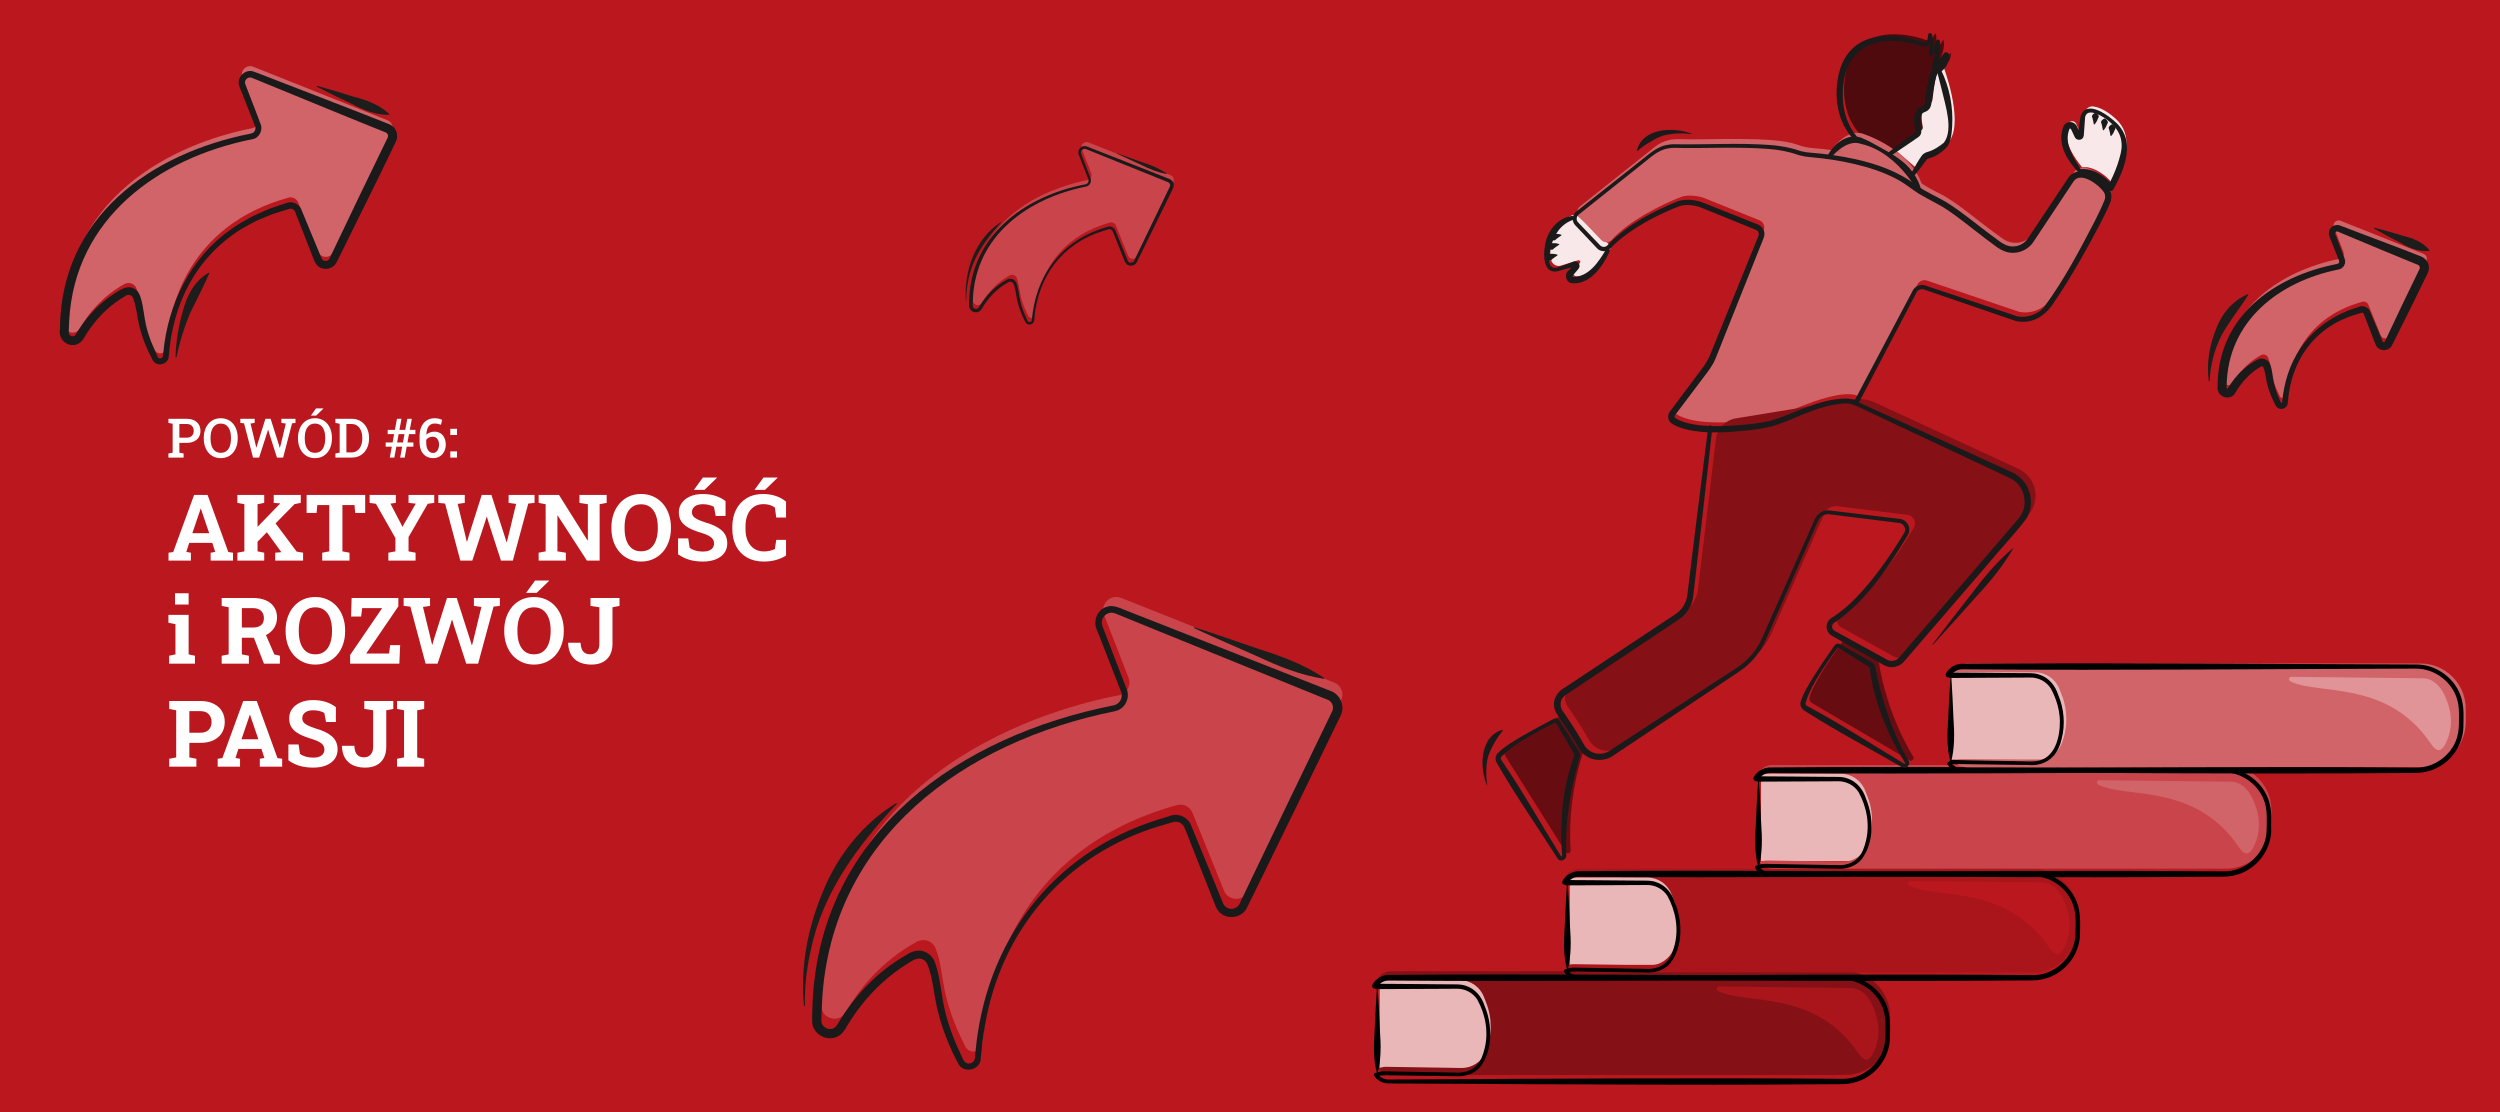 <svg width="825" height="367" viewBox="0 0 825 367" fill="none" xmlns="http://www.w3.org/2000/svg">
<rect x="0" y="0" width="825" height="367" fill="#808080" stroke="none"/>
<g clip-path="url(#clip0_1575_3607)">
<path d="M825.009 -0.046H-0.018V367.009H825.009V-0.046Z" fill="#BB171E"/>
<path d="M369.219 229.431C348.428 233.409 271.55 253.412 270.999 331.763C270.966 336.171 276.836 337.863 279.061 334.049C283.642 326.191 290.998 317.113 302.451 310.815C304.896 309.464 307.847 310.519 308.827 313.134C312.065 321.762 309.653 327.686 318.54 345.337C319.906 348.062 324.002 347.26 324.222 344.227C325.775 323.608 335.466 280.284 388.414 265.678C390.517 265.095 392.72 266.227 393.535 268.249L403.919 293.901C405.329 297.374 410.196 297.55 411.837 294.176L442.562 231.156C443.663 228.892 442.606 226.167 440.271 225.244L369.979 197.317C366.455 195.921 362.953 199.383 364.33 202.911L372.413 223.628C373.393 226.145 371.873 228.936 369.219 229.442V229.431Z" fill="#C9454B"/>
<path d="M367.89 234.71C318.279 244.693 274.184 276.248 271.278 330.545L271.091 335.144C271.058 335.885 271.003 336.781 271.069 337.201C271.3 338.76 272.918 339.799 274.438 339.534C275.66 339.312 276.221 338.317 276.805 337.3C281.704 329.141 288.365 321.965 296.358 316.791C298.516 315.564 300.696 313.618 303.361 313.706C305.871 313.762 308.051 315.652 308.678 318.051L309.064 319.201C310.407 323.723 310.66 328.533 311.728 333.021C312.983 338.616 315.13 344.011 317.629 349.175C318.125 350.623 319.38 351.485 320.811 350.645C321.967 350.015 321.736 348.39 321.901 347.218C325.182 310.876 347.015 281.555 381.993 270.521L386.474 269.139C389.029 268.287 392.089 269.78 393.058 272.323C393.763 274.026 395.216 277.608 395.932 279.332L403 296.591C403.562 297.907 403.793 299.001 405.015 299.598C406.49 300.361 408.406 299.72 409.089 298.183L410.09 296.083L412.094 291.87C419.042 277.409 432.496 249.326 439.41 235.163C440.269 233.814 439.938 231.89 438.507 231.094C438.408 231.017 438.276 230.984 438.166 230.928L437.637 230.718L436.558 230.287C423.897 225.168 395.029 213.449 382.709 208.418C379.868 207.268 372.536 204.272 369.794 203.155C369.277 202.945 368.198 202.481 367.724 202.337C366.029 201.762 364.08 202.912 363.673 204.648C363.309 205.919 364.08 207.268 364.51 208.473C366.172 212.84 369.541 221.531 371.215 225.887L371.633 226.97C373.185 230.088 371.347 234.09 367.879 234.687L367.89 234.71ZM367.515 232.753C369.321 232.443 370.554 230.475 370.092 228.706C370.07 228.562 370.003 228.419 369.959 228.275L369.75 227.733L369.321 226.65L365.93 217.959L362.539 209.269L362.109 208.186C360.48 205.112 362.01 201.055 365.489 200.181C367.251 199.639 369.068 200.424 370.642 201.077L374.969 202.779L383.623 206.174C396.537 211.226 425.636 222.68 438.782 227.888C442.382 228.994 444.122 233.272 442.217 236.567C435.446 250.653 421.651 278.813 414.649 293.153C413.966 294.579 412.215 298.062 411.555 299.433C409.749 303.424 403.782 303.767 401.602 299.952C401.073 298.979 400.908 298.36 400.589 297.619C399.301 294.314 393.157 278.857 392.012 275.927C391.748 275.22 391.065 273.473 390.757 272.831C390.052 271.538 388.489 270.852 387.047 271.306L382.632 272.61C351.87 281.842 330.445 306.575 325.061 338.284C324.323 342.143 323.96 345.957 323.575 349.882C323.024 353.21 318.125 354.183 316.363 351.275C313.38 345.659 310.979 339.777 309.46 333.574C308.304 328.997 308.029 324.398 306.664 319.964C306.267 318.825 305.937 317.432 304.825 316.791C303.118 315.63 301.269 316.89 299.738 317.841C296.512 319.831 293.485 322.12 290.699 324.707C286.273 328.842 282.453 333.641 279.348 338.87C278.478 340.595 276.97 342.209 274.977 342.53C271.839 343.149 268.514 340.927 268.041 337.709C267.909 335.896 268.129 332.192 268.173 330.379C270.959 274.523 316.771 242.836 367.493 232.764L367.515 232.753Z" fill="#1A1A1A"/>
<path d="M436.81 223.997C429.072 222.781 421.988 219.923 415.026 216.639C408.84 213.941 400.104 210.113 394.084 207.297C393.917 207.223 394.017 206.946 394.206 207.01C400.525 209.025 409.627 212.16 415.99 214.368C423.352 216.692 430.502 219.39 436.932 223.709C437.065 223.794 436.988 224.029 436.81 223.997Z" fill="#1D1E1B"/>
<path d="M265.318 331.866C264.078 319.155 266.524 306.246 271.472 294.458C276.23 282.538 284.64 271.804 295.753 265.026C295.898 264.927 296.088 265.136 295.954 265.267C283.065 279.011 271.539 294.535 267.652 313.157C266.245 319.254 265.463 325.549 265.642 331.833C265.664 332.02 265.34 332.075 265.318 331.866Z" fill="#1D1E1B"/>
<path d="M772.081 85.401C763.978 86.96 734.003 94.778 733.792 125.413C733.783 127.138 736.065 127.798 736.936 126.303C738.723 123.229 741.593 119.678 746.057 117.22C747.01 116.697 748.165 117.1 748.541 118.128C749.806 121.504 748.862 123.816 752.327 130.716C752.858 131.78 754.453 131.468 754.545 130.285C755.15 122.22 758.927 105.283 779.57 99.576C780.386 99.347 781.248 99.796 781.568 100.585L785.62 110.614C786.17 111.971 788.068 112.036 788.709 110.724L800.681 86.089C801.112 85.208 800.699 84.144 799.783 83.777L772.383 72.858C771.008 72.308 769.643 73.666 770.183 75.042L773.337 83.144C773.722 84.125 773.126 85.217 772.09 85.419L772.081 85.401Z" fill="#D16468"/>
<path d="M771.76 88.924C752.125 92.832 735.112 105.925 734.791 127.303L734.773 127.743L734.763 127.964C734.763 128.028 734.763 128.009 734.763 128.028C734.763 128.083 734.763 128.11 734.791 128.129C734.837 128.202 735.02 128.285 735.121 128.23C736.478 126 738.173 123.771 740.181 122.018C741.602 120.734 743.188 119.633 744.874 118.734C745.232 118.523 745.809 118.33 746.304 118.339C747.569 118.284 748.843 119.174 749.21 120.385C749.888 122.275 749.971 124.431 750.374 126.303C750.842 128.551 751.703 130.734 752.712 132.863C752.748 132.936 752.767 132.946 752.803 132.964C752.84 132.991 752.913 132.991 752.968 132.964C753.088 132.872 753.069 133.074 753.161 132.221C753.216 131.606 753.28 130.991 753.381 130.386C755.242 117.339 762.703 107.329 774.996 102.43C775.867 102.127 777.627 101.521 778.498 101.228C779.689 100.65 781.587 101.365 782.063 102.714L782.421 103.558C782.898 104.677 785.418 110.66 785.941 111.898L786.289 112.715C786.418 112.99 786.812 113.018 786.968 112.77C790.726 104.778 794.512 96.787 798.398 88.86C798.774 88.181 798.343 87.456 797.61 87.272L797.188 87.107C790.735 84.502 783.594 81.492 777.132 78.795L773.795 77.4C773.355 77.217 771.925 76.62 771.503 76.437C771.027 76.189 770.44 76.666 770.623 77.189C770.678 77.382 770.843 77.776 770.917 77.969L772.209 81.355C772.402 81.887 773.584 84.942 773.74 85.382C774.336 86.869 773.337 88.676 771.76 88.933V88.924ZM771.393 87.043C771.815 86.97 772.072 86.465 771.907 86.08L771.824 85.878L771.659 85.456C770.99 83.786 769.652 80.391 768.992 78.731C768.68 77.996 768.359 77.198 768.579 76.373C768.928 74.767 770.788 73.804 772.301 74.446L772.512 74.528L772.933 74.694C773.997 75.097 776.903 76.198 778.012 76.62C784.557 79.143 791.808 81.795 798.288 84.373L798.71 84.538C800.241 85.025 801.46 86.493 801.533 88.135C801.616 88.988 801.304 89.878 800.919 90.603C797.253 98.209 793.485 105.778 789.69 113.32C789.626 113.476 789.433 113.797 789.369 113.944C788.581 115.559 786.326 116.073 784.914 114.963C784.218 114.486 783.897 113.605 783.622 112.862C782.907 110.99 780.725 105.356 780.038 103.586C779.827 103.191 779.607 103.099 779.075 103.283L777.388 103.806C763.822 107.843 755.893 119.036 754.976 132.964C754.921 134.322 753.445 135.294 752.162 134.836C751.63 134.671 751.163 134.239 750.933 133.771C749.806 131.588 748.798 129.276 748.193 126.808C747.67 124.826 747.624 122.881 746.836 121.064C746.653 120.825 746.359 120.789 746.084 120.972C742.619 122.972 739.823 125.963 737.798 129.404C737.715 129.551 737.367 130.166 736.927 130.505C734.846 132.239 731.509 130.422 731.803 127.734C731.711 104.485 750.319 91.153 771.384 87.071L771.393 87.043Z" fill="#1A1A1A"/>
<path d="M801.579 82.795C798.132 83.134 795.007 81.859 792.128 80.107C789.204 78.639 786.326 77.079 783.484 75.437C783.411 75.391 783.383 75.299 783.429 75.225C783.466 75.171 783.53 75.143 783.594 75.152C786.775 75.96 789.919 76.85 793.045 77.84C796.317 78.593 799.452 79.859 801.689 82.51C801.781 82.611 801.707 82.786 801.57 82.795H801.579Z" fill="#1D1E1B"/>
<path d="M728.906 125.753C728.063 119.954 729.135 113.899 731.335 108.485C733.168 103.512 736.808 99.209 741.73 97.09C741.868 97.026 742.014 97.2 741.923 97.329C739.09 101.852 735.818 105.825 733.205 110.467C730.822 115.156 729.373 120.413 729.218 125.716C729.236 125.899 728.933 125.936 728.915 125.743L728.906 125.753Z" fill="#1D1E1B"/>
<path d="M83.087 42.343C69.987 44.856 21.551 57.5 21.203 106.999C21.184 109.788 24.878 110.852 26.281 108.439C29.168 103.466 33.807 97.741 41.021 93.759C42.561 92.906 44.422 93.567 45.036 95.218C47.071 100.668 45.558 104.411 51.159 115.568C52.021 117.284 54.597 116.779 54.743 114.862C55.715 101.833 61.829 74.464 95.187 65.225C96.507 64.858 97.9 65.574 98.413 66.849L104.958 83.052C105.848 85.245 108.909 85.355 109.945 83.226L129.296 43.407C129.993 41.975 129.323 40.26 127.848 39.673L83.563 22.029C81.345 21.148 79.136 23.332 80.007 25.561L85.103 38.654C85.718 40.241 84.764 42.012 83.087 42.333V42.343Z" fill="#D16468"/>
<path d="M83.261 45.939C52.287 52.123 24.613 72.097 22.834 105.833L22.715 108.705C22.697 109.155 22.669 109.769 22.688 109.907C22.788 110.613 23.531 111.063 24.218 110.962C24.842 110.843 25.052 110.32 25.373 109.797C27.463 106.347 30.03 103.163 33.055 100.466C34.568 99.117 36.181 97.888 37.877 96.796C39.792 95.548 42.277 93.86 44.55 95.42C45.678 96.099 46.191 97.346 46.521 98.548C47.364 101.402 47.52 104.466 48.18 107.265C48.996 110.935 50.435 114.522 52.103 117.889C52.443 118.532 53.616 118.366 53.753 117.605C53.808 117.311 53.873 116.596 53.909 116.265C55.358 100.549 62.929 84.896 76.093 75.785C77.504 74.739 79.585 73.409 81.125 72.611C82.619 71.702 84.819 70.638 86.451 69.968C88.028 69.198 90.31 68.372 91.997 67.84L94.82 66.895C96.745 66.252 98.972 67.519 99.559 69.445L100.118 70.803C100.861 72.592 104.903 82.345 105.738 84.336C105.912 84.758 106.141 85.336 106.242 85.483C106.645 86.162 107.672 86.327 108.277 85.878C108.781 85.584 109.111 84.428 109.386 83.96C114.116 73.932 122.393 56.821 127.169 46.985L127.811 45.673C127.857 45.581 127.939 45.416 127.948 45.379C127.967 45.324 127.994 45.278 128.003 45.223C128.196 44.636 127.866 43.939 127.298 43.719C119.258 40.507 111.238 37.214 103.235 33.929C99.632 32.452 90.457 28.681 86.973 27.259C86.13 26.928 83.811 25.937 82.995 25.644C81.785 25.222 80.502 26.488 80.923 27.708C80.942 27.818 81.061 28.112 81.143 28.323L81.409 29.011C82.454 31.754 84.572 37.214 85.617 39.957L85.882 40.645C86.946 42.764 85.635 45.554 83.261 45.948V45.939ZM82.903 44.049C84.141 43.81 84.645 42.416 84.058 41.351L83.793 40.672C82.72 37.975 80.566 32.47 79.493 29.763L79.228 29.084C79.136 28.837 79.053 28.681 78.953 28.323C77.99 25.598 80.868 22.68 83.618 23.589C84.627 23.91 86.799 24.818 87.817 25.185C91.291 26.525 100.623 30.14 104.207 31.525C111.943 34.516 119.689 37.507 127.398 40.572L128.077 40.838C129.837 41.397 131.129 43.113 131.065 44.975C131.129 46.104 130.313 47.334 129.883 48.315L128.608 50.958C124.566 59.463 116.004 76.519 111.797 85.144L111.146 86.456C110.229 88.456 107.571 89.346 105.646 88.281C104.473 87.786 103.739 86.3 103.418 85.281L99.138 74.372L98.065 71.647C97.964 71.381 97.487 70.179 97.396 69.941C97.093 69.161 96.232 68.684 95.397 68.941C94.022 69.381 91.272 70.243 89.897 70.675C88.358 71.253 86.13 72.253 84.581 72.886C82.867 73.748 81.198 74.712 79.53 75.648C64.625 84.997 57.008 100.227 55.697 117.522C55.642 120.201 51.938 121.284 50.472 118.999C48.547 115.43 47.016 111.724 46.035 107.778C45.228 104.668 45.1 101.576 44.018 98.622C43.798 97.585 42.662 96.952 41.69 97.502C39.279 98.86 36.932 100.576 34.898 102.475C31.964 105.228 29.489 108.43 27.463 111.926C24.787 115.935 19.003 113.311 19.773 108.641C19.992 71.766 49.454 50.627 82.922 44.049H82.903Z" fill="#1A1A1A"/>
<path d="M57.933 117.788C58.062 112.696 58.887 107.641 60.326 102.732C61.582 97.723 64.121 92.658 68.814 90.062C68.942 89.979 69.108 90.135 69.034 90.273C66.963 94.979 64.845 99.016 62.627 103.558C60.757 108.145 59.253 112.935 58.245 117.816C58.218 117.99 57.933 117.972 57.943 117.788H57.933Z" fill="#1D1E1B"/>
<path d="M128.324 37.902C123.915 37.939 119.872 36.315 116.059 34.259C112.191 32.47 108.359 30.589 104.573 28.626C104.5 28.589 104.472 28.497 104.509 28.415C104.546 28.351 104.619 28.323 104.683 28.341C108.799 29.461 112.887 30.672 116.948 31.984C121.137 33.057 125.217 34.599 128.434 37.617C128.535 37.709 128.471 37.902 128.324 37.902Z" fill="#1D1E1B"/>
<path d="M534.252 74.134C534.298 72.326 534.6 70.537 535.104 68.776C535.553 67.051 536.488 64.996 538.203 64.289C537.524 65.986 536.699 67.436 535.92 69.069C535.251 70.684 534.728 72.391 534.362 74.143C534.362 74.207 534.252 74.198 534.252 74.134Z" fill="#1D1E1B"/>
<path d="M687.088 55.187C680.909 47.59 681.624 43.572 682.55 40.902C682.953 39.737 684.594 39.691 685.098 40.819L686.263 43.443C686.501 43.966 687.271 43.847 687.335 43.278L687.977 37.37C688.123 35.984 689.379 34.947 690.763 35.122C693.614 35.489 696.392 37.526 698.427 39.434C700.929 41.792 702.13 45.233 701.598 48.627C700.618 54.931 697.171 60.61 697.171 60.61C697.171 60.61 694.283 56.628 689.691 55.38C688.948 55.178 688.178 55.114 687.418 55.16L687.097 55.178L687.088 55.187Z" fill="#F8E8E9"/>
<path d="M531.786 81.373C527.276 90.071 523.307 91.007 520.492 91.218C519.264 91.31 518.577 89.823 519.411 88.915L521.345 86.805C521.73 86.383 521.308 85.713 520.767 85.887L515.093 87.649C513.709 88.08 512.27 87.254 511.894 85.85C511.161 83.107 511.913 79.823 512.838 77.226C514.003 73.987 516.688 71.519 520.016 70.657" fill="#F8E8E9"/>
<path d="M632.839 55.848L636.24 50.811C636.598 50.279 637.148 49.894 637.78 49.747C640.695 49.096 643.5 46.242 643.5 46.242C648.001 39.352 641.273 21.791 641.273 21.791L638.944 21.323L623.058 47.435L632.839 55.848Z" fill="#F8E8E9"/>
<path d="M625.057 49.453L634.022 43.04C634.407 42.764 634.599 42.287 634.498 41.819C634.113 39.994 633.444 35.406 636.13 34.654C636.992 34.415 637.624 33.7 637.725 32.81C638.11 29.296 639.109 21.809 640.576 21.846C640.576 21.846 644.068 21.203 643.766 17.368C643.766 17.368 641.3 20.185 639.751 20.653C639.751 20.653 642.299 15.808 641.273 13.065C641.273 13.065 640.163 15.212 638.559 16.616C638.559 16.616 639.485 12.212 638.706 11.019C638.706 11.019 638.238 11.459 637.808 12.496C637.505 13.221 636.662 13.551 635.928 13.294C631.785 11.808 615.569 7.046 609.941 20.864C609.941 20.864 604.973 34.333 613.663 44.15" fill="#4F0A0D"/>
<path d="M632.885 93.585C633.527 92.722 634.608 92.31 635.663 92.511L666.371 102.916C670.111 103.65 673.961 102.255 676.317 99.264C682.486 91.401 694.586 68.978 696.346 63.996C696.777 62.785 696.612 61.417 695.842 60.381C693.742 57.527 690.91 56.133 688.756 55.463C687.005 54.912 685.108 55.619 684.145 57.188L671.156 76.703C668.956 80.299 664.382 81.189 660.935 78.786C653.565 73.648 646.003 66.849 640.429 64.051C637.285 62.472 634.196 60.784 631.382 58.683C621.583 51.38 605.018 49.389 598.162 48.857C596.402 48.719 594.688 48.325 593.028 47.719C585.017 44.801 563.402 46.279 553.878 45.93C550.825 45.82 547.855 46.884 545.563 48.912L521.299 68.179C520.291 69.069 520.227 70.62 521.153 71.593L528.403 79.198C529.338 80.18 530.924 80.208 531.832 79.198C537.533 72.859 548.405 67.409 554.932 64.922C556.948 64.151 560.899 64.629 562.852 65.546L580.782 72.758C581.955 73.308 582.505 74.666 582.047 75.877L566.353 114.862C565.73 116.504 564.887 118.045 563.833 119.449L552.759 134.203C552.173 134.983 552.338 136.111 553.153 136.634C559.689 140.818 574.512 139.322 582.138 138.194C584.962 137.772 587.703 136.964 590.315 135.808C606.65 128.578 611.838 129.881 613.323 130.799L632.922 93.576L632.885 93.585Z" fill="#D16468"/>
<path d="M604.771 49.013C604.771 49.013 609.712 41.902 615.331 44.343C615.331 44.343 630.392 49.233 634.269 60.968" fill="#D16468"/>
<path d="M516.707 281.241L497.484 250.633L496.806 249.541C496.393 248.917 496.467 248.064 496.971 247.468C500.518 243.568 512.023 237.687 515.057 236.201C515.469 235.99 515.928 236.118 516.175 236.513L522.399 246.697C522.647 247.082 522.674 247.55 522.518 247.991C521.593 250.67 518.384 260.799 518.173 273.653C518.091 275.883 518.137 278.195 518.32 280.562C518.384 281.525 517.174 281.993 516.698 281.241H516.707Z" fill="#670D11"/>
<path d="M630.217 250.954L599.069 232.659L597.96 232.008C597.309 231.641 596.979 230.852 597.153 230.09C598.501 224.989 606.008 214.474 608.016 211.749C608.282 211.373 608.749 211.272 609.152 211.502L619.364 217.667C619.767 217.897 619.997 218.3 620.07 218.759C620.482 221.558 622.297 232.035 628.027 243.541C628.989 245.559 630.08 247.587 631.336 249.596C631.84 250.413 630.978 251.395 630.208 250.945L630.217 250.954Z" fill="#670D11"/>
<path d="M556.838 289.178H518.027V318.391H556.838V289.178Z" fill="#EAB7B9"/>
<path d="M494.111 323.409H455.299V352.622H494.111V323.409Z" fill="#EAB7B9"/>
<path d="M618.906 132.909L666.096 154.727C671.963 157.443 673.603 165.012 669.387 169.912L630.071 215.622C628.751 217.154 626.542 217.548 624.782 216.567L607.539 206.96C605.889 206.043 605.779 203.639 607.402 202.667C617.43 196.62 627.293 181.344 631.538 174.196C632.601 172.407 631.464 170.123 629.411 169.875L606.311 167.04C604.514 166.82 602.782 167.802 602.048 169.462L584.613 208.915C582.817 212.979 579.883 216.447 576.18 218.897L534.16 246.624C530.805 248.835 526.323 247.679 524.361 244.156C522.253 240.357 519.393 236.082 517.293 233.072C515.772 230.889 516.358 227.889 518.568 226.421L556.068 201.483C558.443 199.905 560.01 197.354 560.349 194.519L566.253 144.965C566.674 141.442 569.369 138.616 572.871 138.047L610.922 131.826C613.635 131.386 616.422 131.762 618.924 132.918L618.906 132.909Z" fill="#851015"/>
<path d="M513.993 283.287C507.494 273.03 500.491 263.093 494.413 252.56L493.973 251.817C493.258 250.808 493.433 249.221 494.395 248.404C496.531 246.33 499.162 244.817 501.646 243.303C504.543 241.587 507.806 239.825 510.794 238.256L512.334 237.449C512.701 237.247 513.095 237.064 513.535 237.146C514.003 237.192 514.452 237.559 514.663 237.944L518.412 243.78L520.291 246.697C520.447 246.936 520.841 247.56 520.997 247.789C521.363 248.276 521.538 249.165 521.354 249.753C519.237 256.606 517.917 263.68 517.165 270.809C516.853 274.507 516.597 278.25 516.863 281.966C517.174 283.618 514.983 284.774 513.984 283.269L513.993 283.287ZM515.148 282.562C515.258 282.709 515.488 282.517 515.497 282.37C515.497 282.351 515.497 282.324 515.497 282.306L515.478 282.095C514.672 271.314 515.653 260.313 519.237 250.065C519.273 249.89 519.631 249.175 519.53 248.991C519.393 248.67 518.962 248 518.788 247.67C517.678 245.752 514.708 240.642 513.553 238.669C513.407 238.385 513.315 238.422 513.113 238.522C512.013 239.027 509.401 240.385 508.292 240.963C503.809 243.459 499.217 245.963 495.623 249.56C495.376 249.771 495.22 250.129 495.284 250.45C495.312 250.698 495.834 251.358 495.972 251.597C502.819 261.643 508.732 272.268 515.148 282.581V282.562Z" fill="#1A1A1A"/>
<path d="M631.455 95.484C632.28 94.347 633.683 93.805 635.039 94.117L665.784 104.412C668.507 105.008 672.76 103.824 674.694 101.127C681.138 92.374 686.263 82.621 691.268 72.987C692.34 70.831 693.449 68.629 694.32 66.454C694.898 65.253 694.843 64.152 694.082 63.133C692.468 60.858 686.574 56.481 684.292 59.849C681.606 63.886 674.896 74.042 672.192 78.07L671.174 79.593C669.35 82.612 665.445 84.153 662.072 83.116C659.56 82.373 657.69 80.492 655.6 79.043C650.751 75.418 646.149 71.437 641.016 68.234C637.881 66.418 634.489 64.876 631.483 62.748C629.53 61.353 627.614 59.922 625.442 58.858C621.207 56.674 616.587 55.206 611.893 54.105C607.2 53.013 602.406 52.288 597.584 51.876C596.356 51.793 595.073 51.582 593.863 51.261C590.434 50.05 586.951 49.352 583.284 49.132C578.463 48.756 573.604 48.747 568.746 48.756C563.878 48.774 559.02 48.912 554.125 48.82C552.869 48.774 551.76 48.728 550.605 48.958C547.076 49.407 544.317 52.325 541.613 54.38L530.191 63.482C528.028 65.243 523.059 69.143 520.905 70.877C520.163 71.482 520.089 72.703 520.777 73.382C520.942 73.547 522.28 74.969 522.509 75.198C524.013 76.786 526.543 79.391 528.037 80.96C528.688 81.639 529.852 81.667 530.466 80.933L531.108 80.254C537.451 73.923 545.609 69.703 553.841 66.354C556.719 65.519 559.781 65.959 562.503 67.06L569.287 69.767L576.07 72.473L579.462 73.822C581.029 74.281 582.258 75.519 582.258 77.208C582.285 77.887 581.964 78.676 581.698 79.299L581.02 80.997C580.149 83.171 577.858 88.942 576.959 91.181L566.115 118.367C565.162 120.706 563.521 122.734 562.036 124.697C559.863 127.588 555.418 133.478 553.245 136.368L552.713 137.075C552.649 137.175 552.594 137.286 552.585 137.405C552.567 137.662 552.658 137.864 552.851 137.983C553.777 138.561 554.822 139.001 555.922 139.35C560.432 140.68 565.345 140.717 570.057 140.552C574.833 140.277 579.673 139.937 584.338 138.845C592.488 136.386 600.151 131.689 608.896 131.514C610.253 131.542 611.582 131.643 612.838 132.368L611.747 132.671L631.446 95.438L631.455 95.484ZM632.61 96.218L613.122 133.441C612.92 133.817 612.462 133.964 612.077 133.762C610.188 132.753 607.53 133.193 605.413 133.515C598.18 134.717 591.773 138.552 584.815 140.671C580.021 141.846 575.08 142.249 570.158 142.579C565.189 142.8 560.175 142.809 555.317 141.387C554.088 141.011 552.878 140.515 551.733 139.799C550.413 138.992 550.101 137.111 551.008 135.891L551.568 135.139C553.768 132.203 558.131 126.367 560.322 123.44C561.743 121.523 563.237 119.743 564.163 117.541C566.234 112.421 576.07 88.263 577.903 83.731C578.362 82.593 579.526 79.749 579.966 78.657C580.094 78.299 580.443 77.648 580.406 77.263C580.415 76.703 580.058 76.125 579.563 75.896L578.738 75.556C576.528 74.657 570.854 72.354 568.59 71.437L561.825 68.684C559.57 67.73 556.783 67.317 554.418 67.959C547.974 70.446 541.732 73.639 536.186 77.758C534.756 78.841 533.381 79.988 532.134 81.281L531.52 81.924C530.347 83.318 528 83.19 526.891 81.786C524.801 79.529 521.932 76.565 519.823 74.327C518.632 73.125 518.742 70.978 520.071 69.913C520.3 69.712 523.298 67.372 523.655 67.078L529.384 62.546L540.843 53.481C543.739 51.307 546.627 48.27 550.394 47.783C551.641 47.526 552.979 47.582 554.153 47.618C558.993 47.682 563.869 47.536 568.737 47.499C573.613 47.453 578.49 47.471 583.385 47.802C587.043 47.985 590.737 48.655 594.229 49.866C595.375 50.16 596.503 50.334 597.703 50.407C602.589 50.784 607.457 51.463 612.26 52.527C619.438 54.096 626.624 56.683 632.528 61.225C635.525 63.298 638.843 64.739 642.033 66.555C647.258 69.776 651.924 73.776 656.838 77.409C658.68 78.657 660.559 80.501 662.631 81.107C665.17 81.868 668.012 80.713 669.359 78.446L670.368 76.932C673.081 72.822 679.828 62.748 682.559 58.656C683.843 56.729 686.501 56.004 688.628 56.867C691.726 57.949 694.687 59.959 696.318 62.876C696.988 64.188 696.813 66.005 696.218 67.207C695.246 69.546 694.137 71.703 693.018 73.886C690.773 78.235 688.417 82.511 685.96 86.74C683.494 90.961 681.001 95.163 678.205 99.209C675.308 103.962 671.055 107.136 665.262 105.944L634.59 95.429C634.168 95.328 633.041 95.549 632.61 96.209V96.218Z" fill="#1A1A1A"/>
<path d="M565.07 141.13C563.438 156.489 560.487 181.628 558.773 196.721C558.415 199.841 556.591 202.767 553.96 204.465L550.807 206.566C546.691 209.3 536.103 216.374 531.887 219.181C529.989 220.503 517.972 228.375 516.248 229.641C514.653 231.017 514.571 233.393 515.973 235.017L518.1 238.183C519.842 240.779 521.464 243.523 523.041 246.238C524.957 249.074 529.063 249.56 531.685 247.395C536.873 243.981 559.387 229.347 565.024 225.659C567.27 224.163 572.394 220.934 574.475 219.438C577.408 217.227 579.792 214.282 581.332 210.933C584.512 203.777 595.018 180.16 598.244 172.811C599.225 169.902 601.196 167.902 604.45 168.535C606.962 168.829 620.473 170.471 623.26 170.802L627.046 171.26C629.493 171.536 630.914 174.6 629.557 176.646C623.278 186.931 616.541 197.354 606.65 204.584C606.256 204.832 605.523 205.346 605.138 205.593C604.505 206.098 604.441 207.125 604.936 207.749C605.257 208.153 605.715 208.309 606.182 208.584L612.819 212.236L619.456 215.897L622.756 217.723C624.03 218.429 625.744 218.126 626.697 217.016C628.952 214.401 633.041 209.603 635.314 206.951C641.768 199.437 658.708 179.747 664.987 172.471C665.784 171.563 666.563 170.682 667.132 169.646C669.359 165.609 667.718 160.058 663.612 157.947C661.522 156.911 655.618 154.167 653.391 153.131C644.71 149.103 621.198 138.01 612.233 133.79C611.893 133.625 611.747 133.221 611.903 132.881C612.058 132.542 612.462 132.395 612.801 132.551C621.913 136.689 645.407 147.332 654.197 151.387C656.462 152.498 662.356 155.021 664.574 156.177C669.68 158.764 671.733 165.636 668.974 170.636C667.874 172.829 658.387 183.179 656.7 185.362C652.951 189.748 635.296 210.217 631.959 214.089L629.484 216.961L628.228 218.411C626.661 220.209 623.865 220.695 621.793 219.53C619.749 218.392 613.993 215.154 611.866 213.952L605.266 210.227C604.633 209.878 603.9 209.493 603.46 208.869C602.076 207.015 602.892 204.566 604.872 203.611L605.642 203.107C609.712 200.345 613.213 196.693 616.431 192.877C620.455 188.069 624.048 182.876 627.358 177.545L628.338 175.93C629.2 174.655 628.348 172.793 626.835 172.6L623.095 172.123L608.053 170.251L604.294 169.783C603.625 169.691 603.139 169.627 602.598 169.737C601.544 169.93 600.591 170.636 600.114 171.609L599.353 173.316C596.072 180.701 585.723 204.29 582.542 211.493C580.947 215.053 578.453 218.209 575.355 220.594C573.164 222.218 568.168 225.42 565.886 226.98C560.239 230.742 538.12 245.541 532.785 249.074C529.934 251.321 525.617 251.395 522.821 249C521.712 248.165 520.978 246.89 520.318 245.706C519.063 243.55 517.715 241.431 516.322 239.339L514.204 236.219C513.874 235.761 513.379 235.054 513.141 234.329C512.022 231.219 513.746 228.246 516.496 226.824C523.554 222.136 536.268 213.704 543.345 209.016L549.661 204.823L552.823 202.731C554.996 201.345 556.472 199.024 556.792 196.473C557.581 190.106 559.121 177.554 559.918 171.068L563.722 140.965C563.768 140.588 564.107 140.322 564.483 140.368C564.85 140.414 565.116 140.754 565.079 141.121L565.07 141.13Z" fill="#1A1A1A"/>
<path d="M686.143 57.16C682.706 53.564 679.369 48.683 680.423 43.444C680.643 42.6 680.772 41.71 681.377 41.04C682.257 40.104 683.723 40.031 684.686 40.81C685.511 41.526 685.557 42.242 685.951 43.003C686.079 43.306 686.4 44.077 686.528 44.37C686.372 44.049 685.832 44.04 685.703 44.416C685.676 44.462 685.676 44.6 685.694 44.453C685.905 43.049 686.354 39.728 686.592 38.333C688.591 32.544 695.997 38.223 698.619 40.755C700.15 42.306 701.259 44.27 701.699 46.426C702.634 52.041 700.058 57.711 697.4 62.537C697.042 63.179 696.08 63.225 695.658 62.629C695.145 61.941 694.467 61.216 693.797 60.573C691.882 58.839 689.48 57.289 686.831 57.234C686.693 57.234 686.354 57.234 686.143 57.179V57.16ZM686.693 55.913C686.73 55.848 686.638 55.821 686.748 55.812C690.956 55.49 694.769 58.215 697.354 61.344L695.594 61.417C696.859 59.16 697.959 56.692 698.802 54.215C699.563 51.793 700.443 49.242 700.058 46.701C699.591 42.783 696.355 39.838 693.018 38.058C691.607 37.434 689.379 36.342 688.343 37.957C688.032 38.416 688.068 39.04 688.022 39.572L687.729 43.636C687.665 44.306 687.757 45.279 687.115 45.765C686.372 46.426 685.098 46.16 684.686 45.27L684.447 44.774C684.218 44.352 683.439 42.489 683.347 42.499C683.201 42.398 682.944 42.425 682.907 42.6C680.992 47.371 684.255 51.986 686.693 55.913Z" fill="#1A1A1A"/>
<path d="M691.597 37.223C692.202 37.544 692.422 37.883 692.56 38.232C692.707 38.581 692.404 38.902 692.276 39.232C692.028 39.902 691.671 40.572 691.157 41.076C691.084 41.141 690.965 41.095 690.956 41.003C690.864 40.342 690.681 39.728 690.552 39.076C690.488 38.764 690.222 38.452 690.397 38.15C690.552 37.847 690.8 37.544 691.396 37.232C691.46 37.195 691.542 37.195 691.607 37.232L691.597 37.223Z" fill="#1A1A1A"/>
<path d="M694.595 39.131C695.2 39.452 695.42 39.792 695.557 40.14C695.704 40.489 695.402 40.81 695.273 41.141C695.026 41.81 694.668 42.48 694.155 42.985C694.082 43.049 693.962 43.003 693.953 42.911C693.862 42.251 693.678 41.636 693.55 40.984C693.486 40.672 693.22 40.361 693.394 40.058C693.55 39.755 693.798 39.452 694.393 39.14C694.458 39.104 694.54 39.104 694.604 39.14L694.595 39.131Z" fill="#1A1A1A"/>
<path d="M697.116 41.031C697.721 41.352 697.941 41.691 698.078 42.04C698.225 42.389 697.922 42.71 697.794 43.04C697.547 43.71 697.189 44.379 696.676 44.884C696.602 44.948 696.483 44.902 696.474 44.811C696.382 44.15 696.199 43.535 696.071 42.884C696.007 42.572 695.741 42.26 695.915 41.957C696.071 41.654 696.318 41.352 696.914 41.04C696.978 41.003 697.061 41.003 697.125 41.04L697.116 41.031Z" fill="#1A1A1A"/>
<path d="M531.19 82.96C528.935 87.905 524.581 94.346 518.274 93.392C516.698 92.777 516.258 90.63 517.422 89.447C517.504 89.355 517.752 89.098 517.843 89.006C518.155 88.685 519.117 87.713 519.438 87.419C519.42 87.447 519.392 87.483 519.383 87.538C519.282 87.859 519.567 88.08 519.814 87.997C519.86 87.97 519.503 88.07 519.475 88.07C517.623 88.511 515.753 88.979 513.911 89.529C509.273 90.383 509.236 84.199 509.832 81.107C510.464 76.446 513.847 71.968 518.659 71.271C519.035 71.207 519.383 71.464 519.447 71.84C519.502 72.17 519.31 72.482 519.007 72.592C515.011 73.987 512.701 77.593 511.812 81.556C511.28 83.584 510.116 88.85 513.627 88.373C515.341 87.859 517.284 87.098 518.98 86.456C520.474 85.657 521.968 87.364 520.868 88.731C520.795 88.841 520.566 89.098 520.483 89.208L519.42 90.456C519.31 90.575 519.072 90.841 518.98 90.961C518.861 91.162 519.007 91.447 519.218 91.429C524.361 91.263 527.542 86.419 529.98 82.345C530.402 81.602 531.557 82.198 531.19 82.978V82.96Z" fill="#1A1A1A"/>
<path d="M510.253 85.189C510.308 84.511 510.537 84.162 510.794 83.905C511.051 83.63 511.472 83.786 511.821 83.767C512.536 83.731 513.287 83.795 513.957 84.061C514.048 84.098 514.048 84.235 513.957 84.281C513.379 84.63 512.893 85.043 512.352 85.419C512.096 85.602 511.912 85.969 511.564 85.933C511.225 85.905 510.849 85.804 510.327 85.382C510.262 85.336 510.235 85.263 510.244 85.189H510.253Z" fill="#1A1A1A"/>
<path d="M510.803 81.676C510.858 80.997 511.088 80.648 511.344 80.391C511.601 80.116 512.023 80.272 512.371 80.254C513.086 80.217 513.838 80.281 514.507 80.547C514.598 80.584 514.598 80.722 514.507 80.767C513.929 81.116 513.443 81.529 512.903 81.905C512.646 82.089 512.453 82.456 512.114 82.419C511.775 82.391 511.399 82.291 510.877 81.868C510.813 81.823 510.785 81.749 510.794 81.676H510.803Z" fill="#1A1A1A"/>
<path d="M511.546 78.602C511.601 77.923 511.83 77.575 512.087 77.318C512.343 77.042 512.765 77.198 513.113 77.18C513.828 77.143 514.58 77.207 515.249 77.474C515.341 77.51 515.341 77.648 515.249 77.694C514.672 78.042 514.186 78.455 513.645 78.832C513.388 79.015 513.205 79.382 512.857 79.345C512.517 79.318 512.142 79.217 511.619 78.795C511.555 78.749 511.527 78.675 511.537 78.602H511.546Z" fill="#1A1A1A"/>
<path d="M640.493 22.974C643.353 28.764 644.582 35.214 644.215 41.654C644.068 43.902 643.94 46.27 642.684 48.261C641.098 50.123 638.587 51.839 636.277 52.334C635.882 52.499 635.617 52.912 635.378 53.261C634.324 54.711 633.142 56.289 631.987 57.656C631.473 58.28 630.465 57.601 630.859 56.894C631.904 55.004 633.013 52.986 634.288 51.224C634.718 50.646 635.8 50.141 636.387 50.05C638.247 49.472 639.971 48.306 641.483 47.086C644.71 42.783 641.96 34.773 640.75 29.507L639.219 23.47C638.99 22.699 640.136 22.24 640.493 22.983V22.974Z" fill="#1A1A1A"/>
<path d="M623.214 50.27C626.056 48.095 628.971 45.902 631.858 43.774C631.996 43.654 632.097 43.636 632.124 43.489C631.712 40.966 630.978 37.764 633.188 35.654C633.756 35.103 634.489 35.131 634.948 34.681C635.177 34.452 635.241 34.121 635.259 33.819C635.635 30.727 635.956 27.543 636.937 24.561C637.294 23.57 637.844 22.166 639.164 22.166L638.752 22.24C640.292 21.588 641.318 19.891 641.3 18.212L643.023 18.744C642.299 19.68 638.596 24.433 637.533 22.286C637.523 21.176 638.431 19.139 638.596 17.772C638.843 16.496 639.118 15.065 638.926 13.817L640.191 13.863C639.604 15.57 638.889 17.175 637.533 18.442C637.138 18.818 636.46 18.442 636.533 17.919C636.671 15.992 637.019 13.652 636.414 11.845L637.533 11.569C637.358 13.459 636.772 15.973 634.306 15.294C619.804 10.588 607.86 15.01 608.126 31.837C608.153 36.608 609.675 41.361 612.746 45.077C612.984 45.37 612.948 45.801 612.654 46.04C612.379 46.269 611.967 46.242 611.719 45.985C606.238 40.315 605.064 31.69 606.843 24.24C609.721 11.955 621.399 9.936 632.033 13.166C632.913 13.414 633.866 13.753 634.728 14.056C636.112 14.45 636.139 12.313 636.323 11.413C636.359 11.092 636.653 10.854 636.973 10.89C638.513 11.367 637.771 16.68 637.725 18.065L636.726 17.542C637.817 16.533 638.495 14.946 638.926 13.524C639.027 13.175 639.384 12.973 639.723 13.074C639.962 13.138 640.136 13.34 640.182 13.569C640.585 16.551 639.778 19.414 639.091 22.277L638.064 21.249C639.448 20.524 640.53 18.919 641.465 17.662C641.758 17.23 642.345 17.12 642.776 17.423C643.042 17.607 643.179 17.9 643.188 18.203C643.216 19.414 642.959 20.68 642.308 21.735C641.593 22.855 640.493 24.02 639.109 24.295C639.412 24.295 639.485 24.167 639.448 24.203C638.889 25.066 638.697 26.203 638.44 27.24C638.009 29.222 637.679 31.507 637.423 33.544C637.349 34.47 637.175 35.479 636.478 36.149C635.828 36.874 635.213 36.865 634.517 37.278C633.27 38.672 633.719 41.131 633.994 42.985C634.168 43.737 633.848 44.654 633.215 45.122C632.977 45.315 631.446 46.343 631.18 46.535C628.797 48.159 626.423 49.792 624.021 51.389C623.306 51.848 622.536 50.82 623.223 50.279L623.214 50.27Z" fill="#1A1A1A"/>
<path d="M603.359 50.885C605.101 47.994 607.832 45.471 611.325 45.058C612.407 44.893 614.176 45.306 614.781 45.701C616.889 46.591 618.759 47.71 620.693 48.765C624.562 50.903 628.586 53.16 631.217 56.867C632.573 58.692 633.582 60.794 634.067 63.014C634.15 63.381 633.912 63.748 633.545 63.83C633.224 63.904 632.912 63.739 632.775 63.454C631.867 61.546 630.786 59.793 629.502 58.16C625.616 53.242 620.418 48.912 614.185 47.499C613.314 47.196 612.425 47.086 611.545 47.196C608.749 47.581 606.393 49.682 604.477 51.655C603.955 52.297 602.928 51.582 603.359 50.875V50.885Z" fill="#1A1A1A"/>
<path d="M608.813 320.519H459.067C457.096 320.519 455.4 321.611 454.492 323.217C454.758 323.29 454.942 323.318 455.29 323.409C455.657 323.437 455.51 323.428 455.638 323.428H481.644C485.164 323.428 488.327 325.575 489.628 328.841L490.398 330.777C492.479 336.007 492.461 341.842 490.352 347.053C489.023 350.347 485.806 352.476 482.258 352.43L457.49 352.045C456.573 352.026 455.675 352.256 454.813 352.558C454.813 352.558 454.813 352.558 454.804 352.558C455.767 353.88 457.307 354.742 459.057 354.742H608.804C617.063 354.742 623.755 348.044 623.755 339.778V335.465C623.755 327.199 617.063 320.501 608.804 320.501L608.813 320.519Z" fill="#851015"/>
<path d="M670.743 286.663H520.997C519.026 286.663 517.33 287.755 516.422 289.361C516.688 289.434 516.872 289.462 517.22 289.553C517.587 289.581 517.44 289.572 517.568 289.572H543.574C547.094 289.572 550.257 291.719 551.558 294.985L552.328 296.921C554.409 302.151 554.391 307.986 552.282 313.197C550.953 316.491 547.736 318.62 544.188 318.574L519.42 318.189C518.503 318.17 517.605 318.4 516.743 318.702C516.743 318.702 516.743 318.702 516.734 318.702C517.697 320.024 519.237 320.886 520.987 320.886H670.734C678.993 320.886 685.685 314.188 685.685 305.922V301.609C685.685 293.343 678.993 286.645 670.734 286.645L670.743 286.663Z" fill="#AA151B"/>
<path d="M608.016 323.336C561.229 323.455 509.025 323.951 462.412 323.602C461.23 323.621 458.865 323.52 457.682 323.611C456.353 323.777 455.134 324.611 454.465 325.786L453.933 324.492L454.712 324.685C453.878 324.584 478.014 324.859 477.785 324.822C479.637 324.896 482.038 324.648 483.78 325.336C486.823 326.309 488.968 328.933 489.912 331.906C492.543 338.135 492.727 346.485 488.501 352.054C486.466 354.467 483.221 355.412 480.141 355.146L477.226 355.109C473.486 355.054 463.402 354.935 459.754 354.88C458.251 354.871 455.675 354.65 454.208 355.32L454.52 354.329C455.354 355.476 456.711 356.21 458.132 356.238H459.727L466.162 356.21C510.171 355.953 563.768 355.641 607.759 356.008C614.992 356.302 621.674 350.301 622.132 343.062C622.197 340.025 622.481 336.603 621.656 333.713C620.061 327.722 614.194 323.299 607.997 323.345L608.016 323.336ZM608.016 321.969C614.808 321.877 621.298 326.722 623.077 333.3C623.975 336.548 623.7 339.833 623.654 343.163C623.306 348.852 619.575 354.082 614.377 356.384C612.315 357.33 610.014 357.77 607.777 357.77L582.028 357.917C565.812 358.027 521.602 357.862 504.79 357.788C492.947 357.687 471.396 357.623 459.736 357.55C458.828 357.531 457.224 357.614 456.335 357.21C455.308 356.926 452.567 355.072 453.631 354.173C454.602 353.742 455.757 353.522 456.876 353.54C458.636 353.559 463.76 353.669 465.612 353.696L477.253 353.898L480.168 353.944C482.909 354.173 485.769 353.403 487.584 351.228C488.831 349.843 489.39 348.008 489.867 346.246C491.315 340.741 490.252 334.805 487.511 329.869C486.053 327.593 483.404 326.208 480.7 326.281L477.785 326.3C477.748 326.318 454.373 326.419 454.337 326.41L454.272 326.391L453.457 326.199C452.897 326.079 452.613 325.391 452.925 324.905C454.025 322.841 456.454 321.556 458.773 321.721C506.632 321.318 559.982 321.85 608.016 321.96V321.969Z" fill="black"/>
<path d="M670.743 289.104C623.957 289.223 571.753 289.719 525.149 289.37C523.967 289.389 521.592 289.288 520.419 289.379C519.09 289.545 517.871 290.38 517.202 291.554L516.67 290.26L517.449 290.453C516.615 290.352 540.751 290.627 540.522 290.591C542.373 290.664 544.775 290.416 546.517 291.104C549.56 292.077 551.705 294.701 552.649 297.674C555.28 303.903 555.463 312.253 551.237 317.822C549.202 320.235 545.957 321.18 542.877 320.914L539.962 320.877C536.222 320.822 526.139 320.694 522.491 320.648C520.987 320.639 518.412 320.418 516.945 321.088L517.257 320.097C518.091 321.244 519.447 321.978 520.868 322.006H522.463L528.898 321.978C572.907 321.721 626.505 321.409 670.496 321.776C677.728 322.07 684.411 316.07 684.869 308.83C684.933 305.794 685.217 302.371 684.392 299.481C682.797 293.49 676.931 289.067 670.734 289.113L670.743 289.104ZM670.743 287.737C677.536 287.645 684.026 292.49 685.804 299.068C686.703 302.316 686.428 305.601 686.382 308.931C686.033 314.62 682.302 319.85 677.105 322.153C675.042 323.098 672.742 323.538 670.505 323.538L644.756 323.685C628.54 323.795 584.329 323.63 567.517 323.556C555.674 323.455 534.123 323.391 522.463 323.318C521.556 323.299 519.952 323.391 519.063 322.978C518.036 322.694 515.295 320.841 516.358 319.941C517.33 319.51 518.485 319.29 519.603 319.308C521.363 319.327 526.487 319.437 528.339 319.464L539.981 319.666L542.896 319.712C545.637 319.941 548.497 319.171 550.312 316.996C551.558 315.611 552.118 313.776 552.594 312.014C554.043 306.509 552.979 300.573 550.238 295.637C548.781 293.361 546.132 291.976 543.428 292.049L540.513 292.068C540.476 292.086 517.101 292.187 517.064 292.178L517 292.159L516.184 291.967C515.625 291.848 515.341 291.159 515.653 290.673C516.753 288.609 519.182 287.324 521.501 287.489C569.36 287.086 622.71 287.618 670.743 287.728V287.737Z" fill="black"/>
<path d="M619.932 254.945H581.121V284.159H619.932V254.945Z" fill="#EAB7B9"/>
<path d="M734.635 252.441H584.888C582.918 252.441 581.222 253.533 580.314 255.138C580.58 255.212 580.763 255.239 581.112 255.331C581.478 255.358 581.332 255.349 581.46 255.349H607.466C610.986 255.349 614.148 257.496 615.45 260.762L616.22 262.698C618.301 267.928 618.283 273.763 616.174 278.975C614.845 282.269 611.628 284.397 608.08 284.351L583.312 283.966C582.395 283.948 581.497 284.177 580.635 284.48C580.635 284.48 580.635 284.48 580.626 284.48C581.588 285.801 583.128 286.663 584.879 286.663H734.626C742.885 286.663 749.577 279.966 749.577 271.699V267.387C749.577 259.12 742.885 252.422 734.626 252.422L734.635 252.441Z" fill="#C9454B"/>
<path d="M733.837 254.872C687.051 254.992 634.847 255.487 588.234 255.138C587.052 255.157 584.687 255.056 583.504 255.148C582.175 255.313 580.956 256.148 580.287 257.322L579.755 256.028L580.534 256.221C579.7 256.12 603.836 256.395 603.607 256.359C605.458 256.432 607.86 256.184 609.602 256.872C612.645 257.845 614.79 260.469 615.734 263.442C618.365 269.672 618.548 278.021 614.322 283.59C612.287 286.003 609.042 286.948 605.962 286.682L603.047 286.645C599.307 286.59 589.224 286.462 585.576 286.416C584.072 286.407 581.497 286.187 580.03 286.856L580.342 285.865C581.176 287.012 582.532 287.746 583.953 287.774H585.548L591.983 287.746C635.992 287.489 689.59 287.177 733.581 287.544C740.813 287.838 747.496 281.838 747.954 274.599C748.018 271.562 748.302 268.139 747.477 265.249C745.882 259.258 740.016 254.836 733.819 254.881L733.837 254.872ZM733.837 253.505C740.63 253.413 747.12 258.258 748.898 264.836C749.797 268.084 749.522 271.369 749.476 274.699C749.127 280.388 745.397 285.618 740.199 287.921C738.137 288.866 735.836 289.306 733.599 289.306L707.85 289.453C691.634 289.563 647.423 289.398 630.612 289.324C618.768 289.214 597.217 289.159 585.557 289.086C584.65 289.067 583.046 289.159 582.157 288.746C581.13 288.462 578.389 286.609 579.452 285.709C580.424 285.278 581.579 285.058 582.697 285.076C584.457 285.095 589.582 285.205 591.433 285.232L603.075 285.434L605.99 285.48C608.731 285.709 611.591 284.939 613.406 282.764C614.652 281.379 615.212 279.544 615.688 277.782C617.137 272.277 616.073 266.341 613.333 261.405C611.875 259.129 609.226 257.744 606.522 257.817L603.607 257.836C603.57 257.854 580.195 257.955 580.158 257.946L580.094 257.928L579.278 257.735C578.719 257.616 578.435 256.927 578.747 256.441C579.847 254.377 582.276 253.092 584.595 253.257C632.454 252.854 685.804 253.386 733.837 253.496V253.505Z" fill="black"/>
<path d="M682.559 221.484H643.748V250.698H682.559V221.484Z" fill="#EAB7B9"/>
<path d="M797.262 220.384C753.619 220.558 689.847 220.622 646.883 220.558C645.443 220.741 644.133 221.65 643.418 222.925L643.088 222.136L643.876 222.329C643.381 222.264 667.187 222.42 667.058 222.393H669.973C673.044 222.347 676.097 223.989 677.719 226.604C680.579 231.825 681.661 238.073 680.093 243.872C679.571 245.798 678.911 247.771 677.536 249.257C675.519 251.615 672.329 252.487 669.323 252.221L666.408 252.184L654.748 252.028C652.96 251.991 647.763 251.946 646.003 251.918C645.214 251.918 644.655 251.679 643.995 251.991L643.399 252.413L643.61 251.753C644.481 252.955 645.902 253.725 647.387 253.744H648.982L655.417 253.725C697.657 253.625 754.582 253.423 797.014 253.625C805.961 253.799 812.524 245.973 811.708 237.183C812.552 228.265 806.392 220.475 797.253 220.374L797.262 220.384ZM797.262 219.53C803.944 219.439 810.333 224.2 812.084 230.678C812.726 232.779 812.717 235.045 812.708 237.192C812.744 239.348 812.708 241.614 812.057 243.716C810.187 250.184 803.761 254.927 797.033 254.744C759.843 254.909 705.338 254.799 668.305 254.68C663.218 254.661 652.373 254.652 647.378 254.625C645.627 254.588 643.94 253.67 642.923 252.257C642.785 252.074 642.831 251.817 643.014 251.679L643.133 251.597L643.729 251.175C644.435 250.817 645.388 251.065 646.03 251.065L648.945 251.12C652.566 251.184 662.658 251.368 666.435 251.432C668.131 251.386 670.578 251.652 672.192 251.386C680.268 249.973 680.964 238.77 679.14 232.375C677.747 227.613 675.602 223.375 669.992 223.356H667.077C667.04 223.375 643.665 223.393 643.619 223.375L642.813 223.182C642.473 223.109 642.299 222.686 642.483 222.393C643.353 220.833 644.958 219.695 646.745 219.457C648.239 219.347 650.192 219.42 651.668 219.393C692.285 219.145 756.003 219.475 797.262 219.539V219.53Z" fill="black"/>
<path d="M643.913 222.897C644.206 227.017 644.472 233.008 644.646 237.201C645.003 242 645.049 246.761 643.858 251.496C643.839 251.56 643.784 251.588 643.72 251.578C642.363 246.917 642.583 241.99 642.904 237.201C643.097 232.99 643.381 227.044 643.693 222.906C643.693 222.778 643.903 222.769 643.913 222.906V222.897Z" fill="black"/>
<path d="M580.424 257.074C580.727 261.285 581.002 267.396 581.185 271.681C581.552 276.58 581.607 281.443 580.424 286.287C580.406 286.351 580.351 286.388 580.287 286.37C578.921 281.608 579.132 276.58 579.443 271.681C579.627 267.387 579.902 261.313 580.204 257.074C580.204 256.945 580.415 256.936 580.424 257.074Z" fill="black"/>
<path d="M517.339 291.306C517.642 295.462 517.917 301.49 518.1 305.72C518.467 310.555 518.522 315.354 517.339 320.134C517.321 320.198 517.266 320.235 517.202 320.216C515.836 315.519 516.047 310.555 516.358 305.72C516.542 301.481 516.817 295.49 517.119 291.306C517.119 291.177 517.33 291.168 517.339 291.306Z" fill="black"/>
<path d="M454.612 325.896C454.914 329.988 455.189 335.933 455.372 340.099C455.739 344.87 455.794 349.595 454.612 354.301C454.593 354.366 454.538 354.393 454.474 354.384C453.108 349.76 453.319 344.86 453.631 340.099C453.814 335.915 454.089 330.015 454.392 325.896C454.392 325.767 454.603 325.758 454.612 325.896Z" fill="black"/>
<path d="M495.926 241.082C493.845 243.715 492.342 246.211 491.177 249.294C490.481 251.652 490.389 254.12 490.508 256.569L490.783 259.065C490.792 259.129 490.747 259.184 490.692 259.193C488.831 254.578 488.427 248.22 491.397 243.871C492.525 242.449 494.019 241.247 495.825 240.88C495.935 240.862 496.008 240.999 495.926 241.073V241.082Z" fill="#1A1A1A"/>
<path d="M540.164 49.71C541.979 42.095 552.503 41.801 558.333 44.178C558.314 44.233 558.268 44.26 558.213 44.251L555.711 44.031C553.263 43.967 550.798 44.122 548.46 44.866C546.938 45.37 545.637 46.242 544.298 46.985C542.951 47.765 541.677 48.682 540.348 49.811C540.274 49.875 540.137 49.811 540.164 49.71Z" fill="#1A1A1A"/>
<path d="M664.235 181.188C660.77 187.188 656.352 192.391 651.667 197.428C648.285 201.263 641.392 208.924 637.936 212.695C637.853 212.796 637.679 212.667 637.771 212.557C640.869 208.474 647.167 200.336 650.338 196.317C654.454 190.812 658.799 185.518 664.07 181.05C664.153 180.977 664.299 181.087 664.235 181.188Z" fill="#1A1A1A"/>
<path d="M627.743 253.23C617.247 247.129 606.458 241.532 596.218 234.99L595.485 234.531C594.385 233.963 593.808 232.476 594.293 231.311C595.228 228.485 596.878 225.925 598.382 223.439C600.16 220.576 602.25 217.512 604.184 214.741L605.183 213.319C605.413 212.97 605.678 212.631 606.1 212.493C606.54 212.319 607.099 212.438 607.466 212.677L613.479 216.126L616.486 217.851C616.733 217.989 617.375 218.365 617.613 218.494C618.163 218.75 618.732 219.466 618.833 220.072C620.116 227.127 622.197 234.018 624.809 240.697C626.239 244.128 627.733 247.56 629.677 250.734C630.713 252.047 629.292 254.102 627.724 253.221L627.743 253.23ZM628.43 252.046C628.623 252.12 628.733 251.79 628.623 251.652L628.513 251.468L628.054 250.725C622.618 241.715 618.594 231.77 617.1 221.31C617.045 221.136 617.036 220.338 616.862 220.218C616.596 219.998 615.899 219.604 615.588 219.393C613.718 218.2 608.731 215.044 606.797 213.814C606.54 213.631 606.476 213.704 606.338 213.888C605.596 214.842 603.9 217.255 603.185 218.273C600.353 222.558 597.428 226.898 595.898 231.742C595.778 232.045 595.806 232.43 596.008 232.687C596.145 232.898 596.906 233.238 597.144 233.394C607.842 239.146 617.989 245.853 628.421 252.046H628.43Z" fill="#1A1A1A"/>
<path d="M798.756 218.971H649.009C647.038 218.971 645.343 220.062 644.435 221.668C644.701 221.741 644.884 221.769 645.233 221.861C645.599 221.888 645.453 221.879 645.581 221.879H671.587C675.107 221.879 678.269 224.026 679.571 227.292L680.341 229.228C682.422 234.458 682.403 240.293 680.295 245.505C678.966 248.798 675.748 250.927 672.201 250.881L647.433 250.496C646.516 250.477 645.618 250.707 644.756 251.01C644.756 251.01 644.756 251.01 644.747 251.01C645.709 252.331 647.249 253.193 649 253.193H798.747C807.006 253.193 813.698 246.495 813.698 238.229V233.917C813.698 225.65 807.006 218.952 798.747 218.952L798.756 218.971Z" fill="#D16468"/>
<path d="M797.262 220.64C750.475 220.759 698.271 221.255 651.667 220.906C650.485 220.925 648.111 220.824 646.937 220.915C645.608 221.08 644.389 221.915 643.72 223.09L643.188 221.796L643.967 221.989C643.133 221.888 667.297 222.163 667.067 222.126C668.919 222.191 671.33 221.952 673.072 222.659C676.115 223.631 678.242 226.283 679.186 229.255C681.147 233.843 681.606 239.1 680.313 243.935C679.085 249.532 675.18 252.964 669.322 252.45C667.287 252.431 656.975 252.275 654.747 252.257C652.987 252.22 647.753 252.175 646.002 252.138C644.783 252.11 644.352 251.798 643.472 252.624L643.784 251.633C644.618 252.78 645.975 253.514 647.396 253.542H648.991C695.392 253.303 750.612 252.927 797.023 253.312C803.174 253.532 809.059 249.257 810.819 243.367C811.442 241.357 811.488 239.339 811.461 237.21C811.479 235.027 811.507 232.999 810.92 231.026C809.325 225.035 803.458 220.613 797.262 220.658V220.64ZM797.262 219.273C804.054 219.181 810.544 224.026 812.322 230.604C813.221 233.852 812.946 237.137 812.9 240.467C812.552 246.156 808.821 251.386 803.623 253.688C801.561 254.633 799.26 255.074 797.023 255.074L771.274 255.221C742.537 255.34 697.033 255.111 668.296 254.945C663.217 254.909 652.355 254.863 647.359 254.835C645.544 254.799 643.784 253.844 642.739 252.376C642.492 251.991 642.657 251.597 643.051 251.386C643.527 251.019 643.876 250.789 644.508 250.762C650.448 251 660.376 251.064 666.426 251.202C668.094 251.184 670.514 251.395 672.146 251.156C678.214 250.229 679.8 243.22 679.763 237.999C679.708 234.237 678.572 230.512 676.784 227.209C675.336 224.925 672.687 223.521 669.982 223.585L667.067 223.604L643.674 223.723C643.647 223.723 643.619 223.723 643.601 223.723L643.537 223.705L642.721 223.512C642.162 223.393 641.877 222.704 642.189 222.218C643.097 220.567 644.802 219.356 646.699 219.099C647.515 219.007 648.468 219.034 649.247 219.025C650.65 219.007 659.734 218.97 661.384 218.952C704.422 218.704 754.068 219.181 797.28 219.273H797.262Z" fill="black"/>
<path d="M807.51 244.403C809.27 240.22 809.453 235.439 806.777 229.567C805.347 226.43 802.927 223.879 799.48 223.842L756.158 223.356C755.343 223.356 755.058 224.457 755.782 224.824C764.903 229.476 787.838 224.108 802.175 245.403C804.366 248.661 805.97 248.018 807.501 244.394L807.51 244.403Z" fill="#E09498"/>
<path d="M744.141 278.516C745.901 274.332 746.084 269.552 743.408 263.68C741.978 260.542 739.558 257.992 736.111 257.955L692.789 257.469C691.973 257.469 691.689 258.57 692.413 258.937C701.534 263.588 724.469 258.221 738.806 279.516C740.997 282.773 742.601 282.131 744.132 278.507L744.141 278.516Z" fill="#D16468"/>
<path d="M681.652 311.785C683.412 307.601 683.595 302.821 680.918 296.949C679.488 293.811 677.068 291.26 673.622 291.224L630.3 290.737C629.484 290.737 629.2 291.838 629.924 292.205C639.045 296.857 661.98 291.49 676.317 312.785C678.508 316.042 680.112 315.4 681.643 311.776L681.652 311.785Z" fill="#BB171E"/>
<path d="M618.622 346.595C620.382 342.411 620.565 337.631 617.888 331.759C616.458 328.621 614.038 326.07 610.592 326.034L567.27 325.547C566.454 325.547 566.17 326.648 566.894 327.015C576.015 331.667 598.95 326.3 613.287 347.595C615.477 350.852 617.082 350.21 618.612 346.586L618.622 346.595Z" fill="#AA151B"/>
<path d="M358.884 59.417C350.863 60.958 321.2 68.702 320.989 99.016C320.98 100.723 323.244 101.374 324.097 99.897C325.866 96.851 328.707 93.346 333.117 90.906C334.061 90.383 335.197 90.786 335.573 91.805C336.82 95.144 335.894 97.429 339.322 104.264C339.854 105.32 341.431 105.008 341.513 103.833C342.109 95.86 345.849 79.097 366.282 73.436C367.088 73.216 367.941 73.647 368.262 74.436L372.267 84.364C372.808 85.713 374.687 85.777 375.32 84.465L387.172 60.078C387.594 59.206 387.191 58.151 386.283 57.793L359.168 46.985C357.812 46.444 356.455 47.783 356.987 49.15L360.103 57.169C360.479 58.142 359.892 59.224 358.866 59.417H358.884Z" fill="#C9454B"/>
<path d="M358.353 61.583C339.341 65.381 322.071 77.648 321.063 98.448L320.989 100.219C320.843 101.191 321.218 102.035 322.291 101.925C322.768 101.843 322.997 101.457 323.226 101.063C324.491 98.98 326.049 97.053 327.855 95.411C329.23 94.172 330.715 93.117 332.347 92.227C333.016 91.869 333.887 91.897 334.547 92.319C335.179 92.686 335.473 93.457 335.656 94.081C336.178 95.815 336.279 97.668 336.692 99.393C337.205 101.659 338.14 103.925 339.158 105.953C339.35 106.292 339.836 106.375 340.175 106.164C340.496 105.962 340.514 105.696 340.542 105.32C340.615 104.568 340.679 103.815 340.808 103.072C342.852 88.842 351.716 78.712 365.53 74.822C366.612 74.464 367.849 75.18 368.17 76.272C368.39 76.813 368.958 78.208 369.188 78.767L371.901 85.41C372.139 86.034 372.277 86.383 372.68 86.575C373.258 86.869 374.009 86.621 374.275 86.025L374.66 85.218C377.502 79.263 382.718 68.446 385.568 62.583L385.963 61.775C386.036 61.619 386.082 61.546 386.1 61.454C386.302 60.849 385.88 60.206 385.275 60.05C385.055 59.95 384.267 59.656 384.028 59.546L370.718 54.178C368.509 53.288 362.872 51.013 360.736 50.151C360.213 49.949 358.774 49.334 358.279 49.169C357.638 48.958 356.904 49.389 356.748 50.041C356.611 50.554 356.895 50.995 357.069 51.499C357.711 53.178 359.003 56.527 359.645 58.197C360.378 59.546 359.993 61.234 358.353 61.592V61.583ZM358.206 60.83C358.903 60.711 359.379 59.959 359.196 59.271C359.15 59.078 358.994 58.738 358.903 58.481C358.243 56.83 356.923 53.463 356.272 51.802C356.033 51.206 355.703 50.499 355.905 49.811C356.162 48.683 357.436 47.93 358.545 48.288C359.168 48.499 360.47 49.04 361.093 49.279C363.211 50.114 368.922 52.362 371.103 53.215L384.45 58.472L385.284 58.803L385.706 58.968C386.659 59.261 387.365 60.179 387.328 61.188C387.365 61.84 386.87 62.537 386.641 63.096L385.862 64.711L382.708 71.161L376.374 84.043C376.108 84.584 375.439 85.933 375.183 86.456C374.688 87.539 373.258 88.016 372.213 87.447C371.543 87.163 371.177 86.355 370.975 85.768C370.242 83.915 368.014 78.355 367.318 76.602C367.134 75.932 366.447 75.437 365.75 75.666L364.063 76.208C350.533 80.3 342.366 91.42 341.339 105.384C341.339 105.907 341.11 106.586 340.597 106.861C339.928 107.311 338.892 107.137 338.443 106.421C337.278 104.191 336.38 102.017 335.793 99.604C335.353 97.842 335.253 96.072 334.721 94.365C334.519 93.392 333.786 92.612 332.778 93.108C329.193 95.081 326.233 98.108 324.152 101.632C323.822 102.292 323.244 102.907 322.474 103.035C320.778 103.329 319.513 101.824 319.807 100.191C319.843 78.024 337.984 64.656 358.188 60.83H358.206Z" fill="#1A1A1A"/>
<path d="M385.037 57.408C382.067 56.922 379.353 55.784 376.686 54.472C374.678 53.573 370.645 51.701 368.656 50.747C368.592 50.719 368.628 50.609 368.702 50.637C370.792 51.343 374.981 52.811 377.053 53.573C379.876 54.499 382.617 55.573 385.083 57.298C385.138 57.334 385.101 57.426 385.037 57.408Z" fill="#1D1E1B"/>
<path d="M318.762 99.145C318.001 89.429 321.897 78.657 330.339 73.272C330.394 73.235 330.467 73.308 330.422 73.363C330.027 73.85 329.615 74.29 329.212 74.758C324.812 79.648 321.007 85.355 319.66 91.906C319.119 94.264 318.817 96.704 318.89 99.136C318.899 99.209 318.771 99.228 318.771 99.145H318.762Z" fill="#1D1E1B"/>
<path d="M55.58 151V149.646L56.977 149.383V139.829L55.58 139.565V138.203H56.977H61.583C62.538 138.203 63.355 138.37 64.035 138.704C64.721 139.038 65.245 139.504 65.608 140.102C65.972 140.693 66.153 141.388 66.153 142.185C66.153 142.981 65.972 143.679 65.608 144.276C65.245 144.868 64.721 145.328 64.035 145.656C63.355 145.984 62.538 146.148 61.583 146.148H59.192V149.383L60.59 149.646V151H55.58ZM59.192 144.435H61.583C62.368 144.435 62.957 144.224 63.35 143.802C63.742 143.38 63.938 142.847 63.938 142.202C63.938 141.546 63.742 141.001 63.35 140.567C62.957 140.134 62.368 139.917 61.583 139.917H59.192V144.435ZM72.833 151.185C71.983 151.185 71.216 151.026 70.53 150.71C69.845 150.388 69.256 149.937 68.764 149.356C68.277 148.776 67.902 148.091 67.639 147.3C67.375 146.509 67.243 145.642 67.243 144.698V144.505C67.243 143.567 67.375 142.703 67.639 141.912C67.902 141.121 68.277 140.436 68.764 139.855C69.256 139.27 69.845 138.818 70.53 138.502C71.216 138.18 71.981 138.019 72.824 138.019C73.697 138.019 74.48 138.18 75.171 138.502C75.862 138.818 76.451 139.27 76.938 139.855C77.424 140.436 77.796 141.121 78.054 141.912C78.311 142.703 78.44 143.567 78.44 144.505V144.698C78.44 145.642 78.311 146.509 78.054 147.3C77.796 148.091 77.424 148.776 76.938 149.356C76.451 149.937 75.862 150.388 75.171 150.71C74.48 151.026 73.7 151.185 72.833 151.185ZM72.833 149.427C73.606 149.427 74.242 149.23 74.74 148.838C75.244 148.439 75.616 147.886 75.856 147.177C76.103 146.468 76.226 145.642 76.226 144.698V144.487C76.226 143.556 76.103 142.738 75.856 142.035C75.61 141.332 75.235 140.781 74.731 140.383C74.233 139.984 73.598 139.785 72.824 139.785C72.086 139.785 71.468 139.984 70.97 140.383C70.472 140.781 70.097 141.332 69.845 142.035C69.593 142.738 69.467 143.556 69.467 144.487V144.698C69.467 145.636 69.593 146.462 69.845 147.177C70.097 147.886 70.472 148.439 70.97 148.838C71.474 149.23 72.095 149.427 72.833 149.427ZM83.503 151L80.523 139.697L79.311 139.565V138.203H84.039V139.565L82.677 139.768L84.25 146.342L84.575 147.687L84.628 147.695L85.032 146.342L87.581 138.203H89.312L91.932 146.474L92.318 147.783H92.371L92.714 146.474L94.314 139.768L92.872 139.565V138.203H97.513V139.565L96.379 139.697L93.435 151H91.395L88.82 142.94L88.495 141.78H88.442L88.1 142.958L85.507 151H83.503ZM103.929 151.185C103.079 151.185 102.312 151.026 101.626 150.71C100.94 150.388 100.352 149.937 99.859 149.356C99.373 148.776 98.998 148.091 98.734 147.3C98.471 146.509 98.339 145.642 98.339 144.698V144.505C98.339 143.567 98.471 142.703 98.734 141.912C98.998 141.121 99.373 140.436 99.859 139.855C100.352 139.27 100.94 138.818 101.626 138.502C102.312 138.18 103.076 138.019 103.92 138.019C104.793 138.019 105.575 138.18 106.267 138.502C106.958 138.818 107.547 139.27 108.033 139.855C108.52 140.436 108.892 141.121 109.149 141.912C109.407 142.703 109.536 143.567 109.536 144.505V144.698C109.536 145.642 109.407 146.509 109.149 147.3C108.892 148.091 108.52 148.776 108.033 149.356C107.547 149.937 106.958 150.388 106.267 150.71C105.575 151.026 104.796 151.185 103.929 151.185ZM103.929 149.427C104.702 149.427 105.338 149.23 105.836 148.838C106.34 148.439 106.712 147.886 106.952 147.177C107.198 146.468 107.321 145.642 107.321 144.698V144.487C107.321 143.556 107.198 142.738 106.952 142.035C106.706 141.332 106.331 140.781 105.827 140.383C105.329 139.984 104.693 139.785 103.92 139.785C103.182 139.785 102.563 139.984 102.065 140.383C101.567 140.781 101.192 141.332 100.94 142.035C100.688 142.738 100.562 143.556 100.562 144.487V144.698C100.562 145.636 100.688 146.462 100.94 147.177C101.192 147.886 101.567 148.439 102.065 148.838C102.569 149.23 103.19 149.427 103.929 149.427ZM102.593 137.157L104.289 134.767H106.706L106.724 134.819L104.324 137.157H102.663H102.593ZM110.688 151V149.646L112.094 149.374V139.847L110.688 139.565V138.203H112.094H116.049C117.191 138.203 118.19 138.473 119.046 139.012C119.907 139.551 120.578 140.292 121.059 141.235C121.539 142.179 121.779 143.26 121.779 144.479V144.733C121.779 145.935 121.545 147.01 121.076 147.959C120.607 148.902 119.945 149.646 119.09 150.191C118.24 150.73 117.247 151 116.11 151H110.688ZM114.309 149.295H115.996C116.746 149.295 117.385 149.096 117.912 148.697C118.445 148.293 118.853 147.748 119.134 147.062C119.415 146.371 119.556 145.595 119.556 144.733V144.47C119.556 143.585 119.415 142.803 119.134 142.123C118.853 141.438 118.445 140.898 117.912 140.506C117.385 140.113 116.746 139.917 115.996 139.917H114.309V149.295ZM128.635 151L129.294 147.396H127.272V146.017H129.549L130.059 143.257H127.94V141.859H130.313L130.999 138.203H132.484L131.816 141.859H133.732L134.409 138.203H135.903L135.227 141.859H137.081V143.257H134.972L134.462 146.017H136.422V147.396H134.207L133.548 151H132.054L132.722 147.396H130.797L130.129 151H128.635ZM131.043 146.017H132.968L133.478 143.257H131.553L131.043 146.017ZM142.926 151.185C142.059 151.185 141.288 150.979 140.614 150.569C139.94 150.159 139.413 149.567 139.032 148.794C138.651 148.015 138.461 147.077 138.461 145.981V143.96C138.461 142.688 138.672 141.613 139.094 140.734C139.521 139.85 140.107 139.176 140.852 138.713C141.602 138.25 142.463 138.019 143.436 138.019C143.898 138.019 144.338 138.065 144.754 138.159C145.17 138.253 145.557 138.385 145.914 138.555L145.51 140.181C145.211 140.058 144.895 139.958 144.561 139.882C144.227 139.8 143.866 139.759 143.479 139.759C142.612 139.759 141.941 140.063 141.467 140.673C140.992 141.276 140.743 142.179 140.72 143.38L140.755 143.424C141.06 143.125 141.438 142.888 141.889 142.712C142.346 142.536 142.847 142.448 143.392 142.448C144.153 142.448 144.812 142.633 145.369 143.002C145.926 143.365 146.354 143.869 146.652 144.514C146.951 145.158 147.101 145.891 147.101 146.711C147.101 147.578 146.925 148.349 146.573 149.022C146.228 149.696 145.741 150.227 145.114 150.613C144.487 150.994 143.758 151.185 142.926 151.185ZM142.899 149.479C143.315 149.479 143.67 149.356 143.963 149.11C144.256 148.864 144.481 148.53 144.64 148.108C144.804 147.687 144.886 147.215 144.886 146.693C144.886 145.938 144.698 145.319 144.323 144.839C143.954 144.358 143.433 144.118 142.759 144.118C142.442 144.118 142.149 144.162 141.88 144.25C141.61 144.332 141.373 144.452 141.168 144.61C140.963 144.763 140.793 144.947 140.658 145.164V146.087C140.658 147.177 140.866 148.015 141.282 148.601C141.704 149.187 142.243 149.479 142.899 149.479ZM148.604 151V148.952H150.81V151H148.604ZM148.604 143.547V141.499H150.81V143.547H148.604ZM55.61 185V182.395L57.158 182.172L64.049 163.33H68.499L75.345 182.172L76.893 182.395V185H69.511V182.395L71.014 182.128L70.062 179.151H62.441L61.489 182.128L62.992 182.395V185H55.61ZM63.468 175.951H69.035L66.505 168.524L66.296 167.87H66.207L65.984 168.569L63.468 175.951ZM84.082 179.687L81.834 177.112L92.446 166.173L92.476 166.128L90.332 165.95V163.33H99.248V165.95L97.209 166.351L84.082 179.687ZM78.337 185V182.395L80.644 181.949V166.396L78.337 165.95V163.33H87.192V165.95L84.989 166.396V181.949L87.192 182.395V185H78.337ZM90.809 185V182.395L92.833 182.217H92.848L87.341 174.626L90.213 171.754L97.893 182.023L100.021 182.395V185H90.809ZM106.332 185V182.395L108.654 181.949V166.679H104.71L104.471 169.269H101.182V163.33H120.515V169.269H117.211L116.973 166.679H112.999V181.949L115.336 182.395V185H106.332ZM128.165 185V182.395L130.487 181.949V177.573L124.058 166.247L121.974 165.95V163.33H130.621V165.95L128.85 166.203L132.452 173.123L132.779 173.823L132.868 173.808L133.196 173.153L137.199 166.203L134.818 165.95V163.33H143.301V165.95L141.158 166.247L134.818 177.231V181.949L137.14 182.395V185H128.165ZM151.904 185L146.873 166.173L144.656 165.95V163.33H153.377V165.95L151.041 166.292L153.586 176.829L154.047 178.764H154.136L154.687 176.829L158.973 163.33H162.173L166.623 177.201L167.144 178.913H167.233L167.68 177.201L170.314 166.292L167.844 165.95V163.33H176.401V165.95L174.333 166.173L169.243 185H165.314L161.206 172.334L160.685 170.549H160.596L160.015 172.394L155.863 185H151.904ZM177.756 185V182.395L180.063 181.949V166.396L177.756 165.95V163.33H180.063H184.468L193.904 178.362L193.993 178.347V166.396L191.225 165.95V163.33H197.878H200.2V165.95L197.878 166.396V185H193.681L184.036 170.117L183.947 170.132V181.949L186.73 182.395V185H177.756ZM211.555 185.313C210.097 185.313 208.767 185.04 207.567 184.494C206.366 183.948 205.329 183.184 204.456 182.202C203.593 181.21 202.928 180.049 202.462 178.719C201.995 177.38 201.762 175.916 201.762 174.329V174.001C201.762 172.424 201.995 170.97 202.462 169.641C202.928 168.301 203.593 167.135 204.456 166.143C205.319 165.151 206.351 164.382 207.552 163.836C208.752 163.291 210.082 163.018 211.54 163.018C213.009 163.018 214.348 163.291 215.559 163.836C216.769 164.382 217.811 165.151 218.684 166.143C219.557 167.135 220.227 168.301 220.694 169.641C221.17 170.97 221.408 172.424 221.408 174.001V174.329C221.408 175.916 221.17 177.38 220.694 178.719C220.227 180.049 219.557 181.21 218.684 182.202C217.811 183.184 216.769 183.948 215.559 184.494C214.358 185.04 213.024 185.313 211.555 185.313ZM211.555 181.934C212.786 181.934 213.808 181.617 214.621 180.982C215.435 180.347 216.045 179.459 216.452 178.317C216.869 177.176 217.077 175.847 217.077 174.329V173.972C217.077 172.473 216.869 171.159 216.452 170.028C216.035 168.887 215.415 167.999 214.591 167.364C213.778 166.729 212.761 166.411 211.54 166.411C210.33 166.411 209.323 166.729 208.519 167.364C207.715 167.989 207.11 168.867 206.703 169.998C206.307 171.129 206.108 172.454 206.108 173.972V174.329C206.108 175.847 206.307 177.176 206.703 178.317C207.11 179.459 207.715 180.347 208.519 180.982C209.333 181.617 210.345 181.934 211.555 181.934ZM231.99 185.313C230.392 185.313 228.939 185.134 227.629 184.777C226.319 184.42 225.029 183.799 223.759 182.916V177.678H227.123L227.584 180.758C228.031 181.135 228.646 181.443 229.43 181.681C230.214 181.909 231.067 182.023 231.99 182.023C232.774 182.023 233.433 181.914 233.969 181.696C234.515 181.478 234.927 181.17 235.205 180.773C235.492 180.366 235.636 179.89 235.636 179.344C235.636 178.828 235.507 178.372 235.249 177.975C235.001 177.568 234.584 177.201 233.999 176.874C233.424 176.536 232.64 176.214 231.647 175.906C229.931 175.4 228.507 174.85 227.376 174.254C226.255 173.649 225.411 172.93 224.846 172.096C224.29 171.253 224.012 170.241 224.012 169.06C224.012 167.889 224.335 166.858 224.98 165.965C225.635 165.062 226.538 164.352 227.689 163.836C228.84 163.32 230.169 163.052 231.677 163.033C233.344 163.013 234.818 163.211 236.098 163.628C237.387 164.045 238.499 164.625 239.431 165.369V170.251H236.172L235.606 167.274C235.229 167.036 234.718 166.828 234.073 166.649C233.438 166.471 232.714 166.381 231.901 166.381C231.206 166.381 230.591 166.485 230.055 166.694C229.529 166.902 229.112 167.205 228.805 167.602C228.497 167.999 228.343 168.48 228.343 169.045C228.343 169.531 228.477 169.958 228.745 170.325C229.013 170.682 229.46 171.025 230.085 171.352C230.72 171.67 231.593 172.012 232.704 172.379C235.095 173.044 236.906 173.922 238.137 175.013C239.377 176.105 239.997 177.539 239.997 179.315C239.997 180.545 239.665 181.612 239 182.515C238.335 183.408 237.402 184.097 236.202 184.583C235.001 185.069 233.597 185.313 231.99 185.313ZM228.998 161.648L231.96 157.585H236.559L236.589 157.675L232.481 161.648H229.117H228.998ZM252.037 185.313C249.934 185.313 248.103 184.876 246.545 184.003C244.988 183.12 243.782 181.875 242.929 180.267C242.086 178.65 241.664 176.74 241.664 174.537V173.808C241.664 171.704 242.071 169.844 242.884 168.227C243.708 166.6 244.879 165.325 246.397 164.402C247.915 163.479 249.721 163.018 251.814 163.018C253.283 163.018 254.657 163.226 255.937 163.643C257.227 164.059 258.378 164.694 259.39 165.548V170.787H256.16L255.713 167.497C255.386 167.259 255.029 167.056 254.642 166.887C254.255 166.719 253.833 166.59 253.377 166.5C252.93 166.411 252.444 166.366 251.918 166.366C250.688 166.366 249.631 166.669 248.748 167.274C247.865 167.879 247.185 168.738 246.709 169.849C246.243 170.95 246.01 172.26 246.01 173.778V174.537C246.01 176.055 246.258 177.37 246.754 178.481C247.25 179.592 247.954 180.456 248.867 181.071C249.78 181.676 250.862 181.979 252.112 181.979C252.737 181.979 253.362 181.909 253.987 181.77C254.622 181.622 255.198 181.433 255.713 181.205L256.16 178.154H259.39V183.333C258.546 183.889 257.494 184.36 256.234 184.747C254.974 185.124 253.575 185.313 252.037 185.313ZM248.986 161.648L251.948 157.585H256.547L256.577 157.675L252.469 161.648H249.105H248.986ZM55.804 219V216.395L57.902 215.949V205.962L55.58 205.516V202.896H62.248V215.949L64.332 216.395V219H55.804ZM57.753 199.488V195.782H62.248V199.488H57.753ZM73.157 219V216.395L75.464 215.949V200.396L73.157 199.95V197.33H83.427C85.094 197.33 86.522 197.588 87.713 198.104C88.904 198.62 89.817 199.359 90.451 200.322C91.097 201.284 91.419 202.44 91.419 203.789C91.419 205.059 91.101 206.196 90.466 207.198C89.831 208.2 88.948 208.989 87.817 209.564C86.686 210.14 85.381 210.432 83.903 210.442H79.81V215.949L82.132 216.395V219H73.157ZM87.103 219L83.457 209.639L87.371 208.671L90.526 215.964L92.371 216.395V219H87.103ZM79.81 207.094H83.352C84.603 207.094 85.535 206.831 86.15 206.305C86.775 205.769 87.088 204.995 87.088 203.983C87.088 202.981 86.78 202.182 86.165 201.587C85.55 200.982 84.637 200.679 83.427 200.679H79.81V207.094ZM104.04 219.313C102.581 219.313 101.252 219.04 100.051 218.494C98.851 217.948 97.814 217.184 96.941 216.202C96.077 215.21 95.413 214.049 94.946 212.719C94.48 211.38 94.247 209.916 94.247 208.329V208.001C94.247 206.424 94.48 204.97 94.946 203.641C95.413 202.301 96.077 201.135 96.941 200.143C97.804 199.151 98.836 198.382 100.036 197.836C101.237 197.291 102.566 197.018 104.025 197.018C105.493 197.018 106.833 197.291 108.043 197.836C109.254 198.382 110.296 199.151 111.169 200.143C112.042 201.135 112.712 202.301 113.178 203.641C113.654 204.97 113.892 206.424 113.892 208.001V208.329C113.892 209.916 113.654 211.38 113.178 212.719C112.712 214.049 112.042 215.21 111.169 216.202C110.296 217.184 109.254 217.948 108.043 218.494C106.843 219.04 105.508 219.313 104.04 219.313ZM104.04 215.934C105.27 215.934 106.292 215.617 107.106 214.982C107.919 214.347 108.53 213.459 108.936 212.317C109.353 211.176 109.561 209.847 109.561 208.329V207.972C109.561 206.473 109.353 205.159 108.936 204.028C108.52 202.887 107.899 201.999 107.076 201.364C106.262 200.729 105.245 200.411 104.025 200.411C102.814 200.411 101.807 200.729 101.004 201.364C100.2 201.989 99.595 202.867 99.188 203.998C98.791 205.129 98.593 206.454 98.593 207.972V208.329C98.593 209.847 98.791 211.176 99.188 212.317C99.595 213.459 100.2 214.347 101.004 214.982C101.817 215.617 102.829 215.934 104.04 215.934ZM115.544 219V216.142L126.111 200.679H119.518L119.176 203.447H115.857L116.036 197.33H131.454V200.098L120.843 215.666H128.389L128.746 212.898H132.05L131.782 219H115.544ZM140.444 219L135.413 200.173L133.196 199.95V197.33H141.917V199.95L139.581 200.292L142.126 210.829L142.587 212.764H142.676L143.227 210.829L147.513 197.33H150.713L155.163 211.201L155.684 212.913H155.773L156.22 211.201L158.854 200.292L156.384 199.95V197.33H164.941V199.95L162.873 200.173L157.783 219H153.854L149.746 206.334L149.225 204.549H149.136L148.555 206.394L144.403 219H140.444ZM176.193 219.313C174.735 219.313 173.405 219.04 172.204 218.494C171.004 217.948 169.967 217.184 169.094 216.202C168.231 215.21 167.566 214.049 167.1 212.719C166.633 211.38 166.4 209.916 166.4 208.329V208.001C166.4 206.424 166.633 204.97 167.1 203.641C167.566 202.301 168.231 201.135 169.094 200.143C169.957 199.151 170.989 198.382 172.19 197.836C173.39 197.291 174.72 197.018 176.178 197.018C177.647 197.018 178.986 197.291 180.197 197.836C181.407 198.382 182.449 199.151 183.322 200.143C184.195 201.135 184.865 202.301 185.331 203.641C185.808 204.97 186.046 206.424 186.046 208.001V208.329C186.046 209.916 185.808 211.38 185.331 212.719C184.865 214.049 184.195 215.21 183.322 216.202C182.449 217.184 181.407 217.948 180.197 218.494C178.996 219.04 177.662 219.313 176.193 219.313ZM176.193 215.934C177.423 215.934 178.445 215.617 179.259 214.982C180.073 214.347 180.683 213.459 181.09 212.317C181.506 211.176 181.715 209.847 181.715 208.329V207.972C181.715 206.473 181.506 205.159 181.09 204.028C180.673 202.887 180.053 201.999 179.229 201.364C178.416 200.729 177.399 200.411 176.178 200.411C174.968 200.411 173.961 200.729 173.157 201.364C172.353 201.989 171.748 202.867 171.341 203.998C170.944 205.129 170.746 206.454 170.746 207.972V208.329C170.746 209.847 170.944 211.176 171.341 212.317C171.748 213.459 172.353 214.347 173.157 214.982C173.971 215.617 174.983 215.934 176.193 215.934ZM173.603 195.648L176.565 191.585H181.164L181.194 191.675L177.086 195.648H173.722H173.603ZM195.184 219.313C193.676 219.313 192.351 219.06 191.21 218.554C190.079 218.038 189.186 217.254 188.531 216.202C187.886 215.15 187.534 213.816 187.474 212.198L187.504 212.109H191.582C191.662 213.528 191.979 214.52 192.535 215.086C193.09 215.641 193.83 215.919 194.752 215.919C195.348 215.919 195.869 215.79 196.315 215.532C196.771 215.274 197.129 214.892 197.387 214.386C197.655 213.87 197.788 213.24 197.788 212.496V200.396L194.871 199.95V197.33H204.441V199.95L202.119 200.396V212.496C202.119 213.885 201.852 215.091 201.316 216.113C200.78 217.135 199.996 217.923 198.964 218.479C197.932 219.035 196.672 219.313 195.184 219.313ZM55.834 253V250.395L58.14 249.949V234.396L55.834 233.95V231.33H58.14H66.147C67.804 231.33 69.233 231.623 70.434 232.208C71.634 232.784 72.557 233.592 73.202 234.634C73.847 235.666 74.169 236.872 74.169 238.251C74.169 239.63 73.847 240.841 73.202 241.882C72.557 242.914 71.634 243.718 70.434 244.293C69.233 244.859 67.804 245.142 66.147 245.142H62.486V249.949L64.808 250.395V253H55.834ZM62.486 241.793H66.147C67.358 241.793 68.271 241.466 68.886 240.811C69.511 240.146 69.824 239.303 69.824 238.281C69.824 237.239 69.511 236.381 68.886 235.706C68.271 235.021 67.358 234.679 66.147 234.679H62.486V241.793ZM71.833 253V250.395L73.381 250.172L80.272 231.33H84.722L91.568 250.172L93.116 250.395V253H85.734V250.395L87.237 250.128L86.284 247.151H78.664L77.712 250.128L79.215 250.395V253H71.833ZM79.691 243.951H85.257L82.727 236.524L82.519 235.87H82.43L82.206 236.569L79.691 243.951ZM103.4 253.313C101.802 253.313 100.349 253.134 99.039 252.777C97.729 252.42 96.439 251.799 95.169 250.916V245.678H98.533L98.994 248.758C99.441 249.135 100.056 249.443 100.84 249.681C101.624 249.909 102.477 250.023 103.4 250.023C104.184 250.023 104.843 249.914 105.379 249.696C105.925 249.478 106.337 249.17 106.615 248.773C106.902 248.366 107.046 247.89 107.046 247.344C107.046 246.828 106.917 246.372 106.659 245.975C106.411 245.568 105.994 245.201 105.409 244.874C104.834 244.536 104.05 244.214 103.058 243.906C101.341 243.4 99.917 242.85 98.786 242.254C97.665 241.649 96.822 240.93 96.256 240.096C95.7 239.253 95.422 238.241 95.422 237.06C95.422 235.889 95.745 234.858 96.39 233.965C97.045 233.062 97.948 232.352 99.099 231.836C100.25 231.32 101.579 231.052 103.087 231.033C104.754 231.013 106.228 231.211 107.508 231.628C108.797 232.045 109.909 232.625 110.841 233.369V238.251H107.582L107.016 235.274C106.639 235.036 106.128 234.828 105.483 234.649C104.848 234.471 104.124 234.381 103.311 234.381C102.616 234.381 102.001 234.485 101.465 234.694C100.939 234.902 100.522 235.205 100.215 235.602C99.907 235.999 99.754 236.48 99.754 237.045C99.754 237.531 99.887 237.958 100.155 238.325C100.423 238.682 100.87 239.025 101.495 239.352C102.13 239.67 103.003 240.012 104.114 240.379C106.505 241.044 108.316 241.922 109.547 243.013C110.787 244.105 111.407 245.539 111.407 247.315C111.407 248.545 111.075 249.612 110.41 250.515C109.745 251.408 108.812 252.097 107.612 252.583C106.411 253.069 105.007 253.313 103.4 253.313ZM120.53 253.313C119.022 253.313 117.698 253.06 116.557 252.554C115.425 252.038 114.532 251.254 113.878 250.202C113.233 249.15 112.88 247.816 112.821 246.198L112.851 246.109H116.929C117.008 247.528 117.325 248.52 117.881 249.086C118.437 249.641 119.176 249.919 120.099 249.919C120.694 249.919 121.215 249.79 121.661 249.532C122.118 249.274 122.475 248.892 122.733 248.386C123.001 247.87 123.135 247.24 123.135 246.496V234.396L120.218 233.95V231.33H129.788V233.95L127.466 234.396V246.496C127.466 247.885 127.198 249.091 126.662 250.113C126.126 251.135 125.342 251.923 124.311 252.479C123.279 253.035 122.019 253.313 120.53 253.313ZM131.023 253V250.395L133.33 249.949V234.396L131.023 233.95V231.33H139.982V233.95L137.676 234.396V249.949L139.982 250.395V253H131.023Z" fill="white"/>
</g>
<defs>
<clipPath id="clip0_1575_3607">
<rect width="825" height="367" fill="white"/>
</clipPath>
</defs>
</svg>
